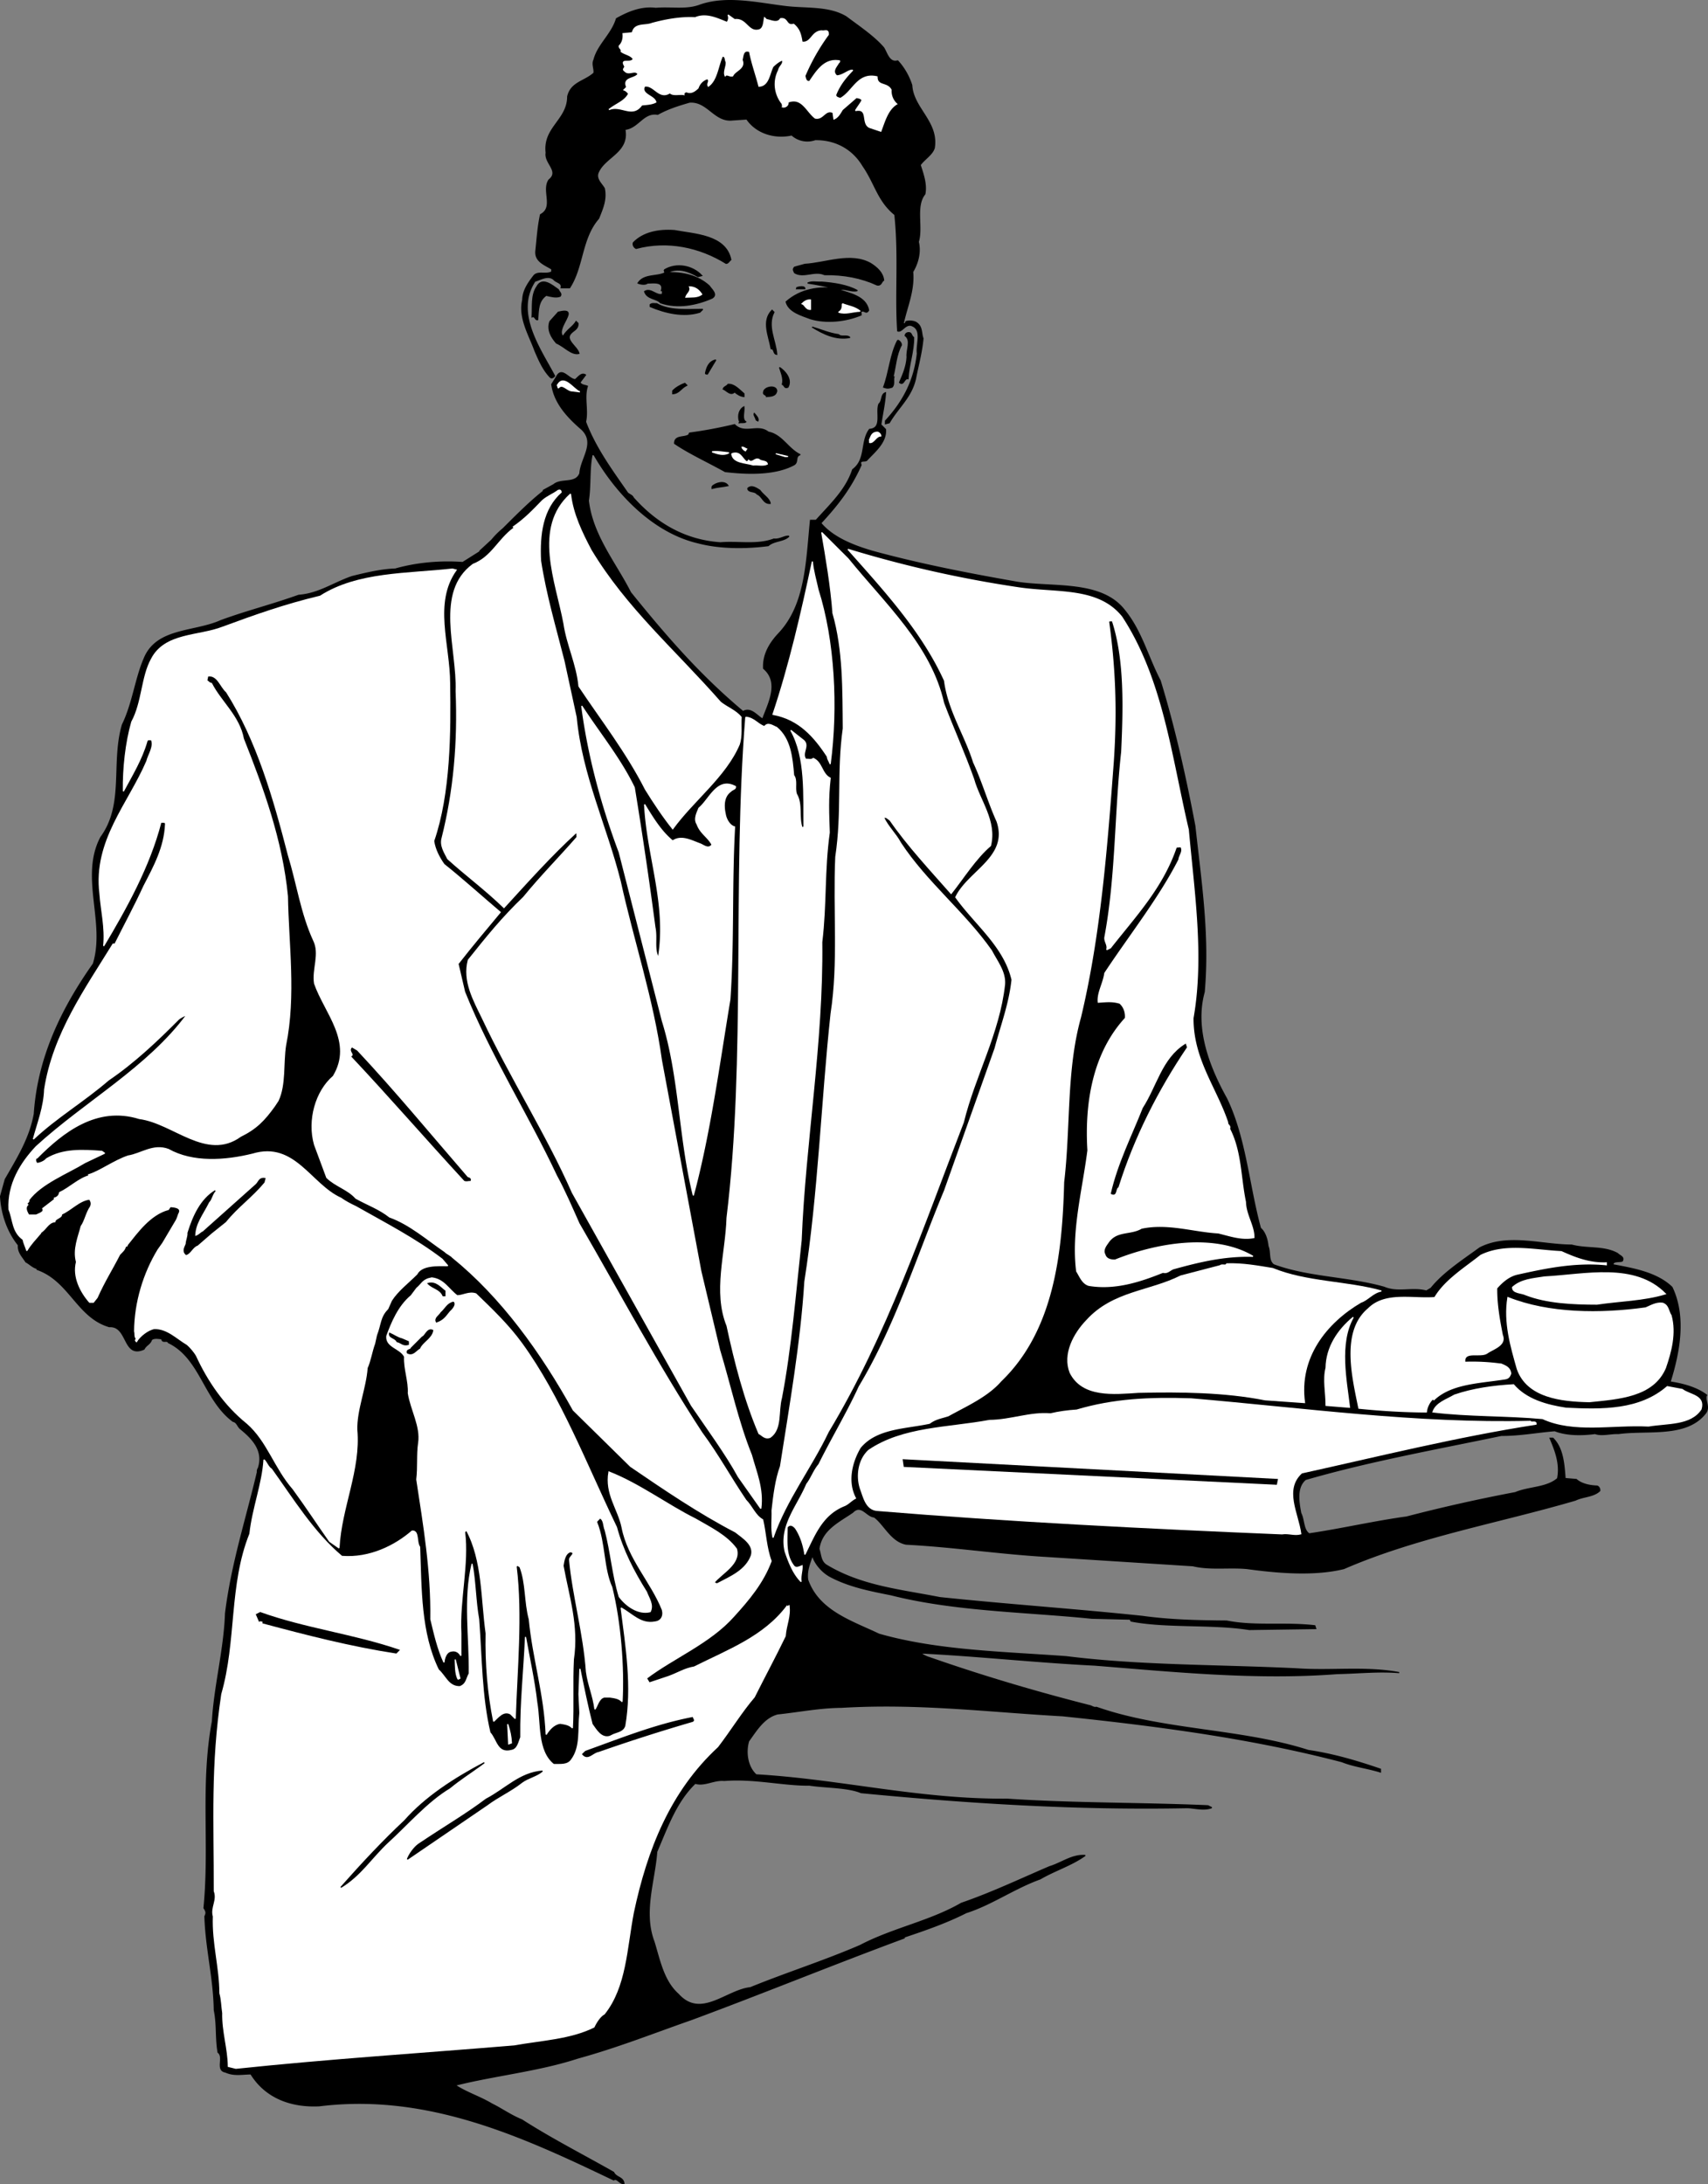 <svg xmlns="http://www.w3.org/2000/svg" width="182.206" height="232.953"><rect width="100%" height="100%" fill="#808080" stroke="none"/><path d="M69.963.892c-1.547-.195-2.957.402-4.2 1.102-.496 1.672-1.996 2.78-2.402 4.398-.226.453.074.965 0 1.402-1.004.91-2.445.973-2.8 2.5-.005 2.52-2.614 3.301-2.297 6-.2 1.114 1.484 1.954.296 2.899-.765 1.152.586 2.922-.898 3.7-.285 1.323-.348 2.495-.5 3.901-.086 1.082.902 1.415 1.7 1.899v.3c-.587.352-1.458-.097-1.9.4-.636.823-1.175 1.605-1.198 2.6-.457 1.883.71 3.774 1.296 5.4.438 1.015.856 2.003 1.602 2.8.184.223.395.043.5-.102-1.547-2.914-4.305-6.726-2.102-10.097.645-.196 1.395-.68 2-.2.297.364.926.332.801.899h.903c1.472-2.277 1.234-5.277 3.097-7.399.387-.996.864-1.988.602-3.203-.309-.527-.996-1.062-.602-1.797.774-1.609 3.235-2.09 2.801-4.5 1.426-.136 1.965-1.878 3.5-1.601 1.074-.606 2.246-.969 3.398-1.3 1.938-.145 2.657 2.132 4.602 1.901l1.5-.101c1.023 1.504 2.977 2.105 4.8 1.7a2.48 2.48 0 0 0 2.5.5c2.095-.036 3.985.921 5.098 2.8 1.286 1.844 1.586 3.734 3.403 5.2.465 4.323.043 8.495.3 12.401.434.172.762-.699 1.399-.601 1.313.383.563 1.973.7 3-.313 2.902-1.516 5.152-3.4 7.2v.3l.4-.102c.976-1.675 2.355-2.722 2.8-4.699.273-1.414.664-2.797.8-4.3-.195-.473-.073-1.196-.6-1.598-.223-.227-.766-.317-1.2-.2-.074.122-.074.332-.3.2.347-1.696 1.187-3.496 1-5.5.546-.907.874-2.078.6-3.2.485-1.578-.355-3.796.7-5.101.203-1.067-.187-2.117-.5-3.102.496-.664 1.273-1.086 1.5-1.797.465-2.796-2.266-4.238-2.398-6.703-.29-.925-.829-1.886-1.5-2.597-.918.261-1.157-.88-1.5-1.403-1.008-1.183-2.625-2.265-4-3.297-1.868-1.128-4.329-.828-6.5-1.101C80.807.337 77.447-.475 74.56.59c-1.433.496-2.964.164-4.597.301"/><path fill="none" stroke="#000" stroke-linecap="square" stroke-miterlimit="2" stroke-width=".12" d="M69.963.892c-1.547-.195-2.957.402-4.2 1.102-.496 1.672-1.996 2.78-2.402 4.398-.226.453.074.965 0 1.402-1.004.91-2.445.973-2.8 2.5-.004 2.52-2.614 3.301-2.297 6-.2 1.114 1.484 1.954.296 2.899-.765 1.152.586 2.922-.898 3.7-.285 1.323-.348 2.495-.5 3.901-.086 1.082.902 1.415 1.7 1.899v.3c-.587.352-1.458-.097-1.9.4-.636.823-1.175 1.605-1.198 2.6-.457 1.883.71 3.774 1.296 5.4.438 1.015.856 2.003 1.602 2.8.184.223.395.043.5-.102-1.547-2.914-4.305-6.726-2.102-10.097.645-.196 1.395-.68 2-.2.297.364.926.332.801.899h.903c1.472-2.277 1.234-5.277 3.097-7.399.387-.996.864-1.988.602-3.203-.309-.527-.996-1.062-.602-1.797.774-1.609 3.235-2.09 2.801-4.5 1.426-.136 1.965-1.878 3.5-1.601 1.074-.606 2.246-.969 3.398-1.3 1.938-.145 2.657 2.132 4.602 1.901l1.5-.101c1.023 1.504 2.977 2.105 4.8 1.7a2.48 2.48 0 0 0 2.5.5c2.095-.036 3.985.921 5.098 2.8 1.286 1.844 1.586 3.734 3.403 5.2.465 4.323.043 8.495.3 12.401.434.172.762-.699 1.399-.601 1.313.383.563 1.973.7 3-.313 2.902-1.516 5.152-3.4 7.2v.3l.4-.102c.976-1.675 2.355-2.722 2.8-4.699.273-1.414.664-2.797.8-4.3-.195-.473-.073-1.196-.6-1.598-.223-.227-.766-.317-1.2-.2-.074.122-.074.332-.3.2.347-1.696 1.187-3.496 1-5.5.546-.907.874-2.078.6-3.2.485-1.578-.355-3.796.7-5.101.203-1.067-.187-2.117-.5-3.102.496-.664 1.273-1.086 1.5-1.797.465-2.796-2.266-4.238-2.398-6.703-.29-.925-.829-1.886-1.5-2.597-.918.261-1.157-.88-1.5-1.403-1.008-1.183-2.625-2.265-4-3.297-1.868-1.128-4.329-.828-6.5-1.101C80.807.337 77.447-.475 74.56.59c-1.433.496-2.964.164-4.597.301zm0 0"/><path fill="#fff" d="M77.56 2.392c-1.043-.406-2.214-1.008-3.398-.5-1.547-.086-3.164.215-4.602.602-.722.3-1.894-.059-2.097 1l-1 .097c.062.524-.086 1.004-.403 1.301-.043.274.286.305.204.602.382.304 1.043.363 1.296.8-.285.551-1.484-.167-.898.797-.074.266-.285.293 0 .5.434.457 1.094-.207 1.398.301-.273.543-1.683.332-1.199 1.402l-.3.297c.234.075.386.254.5.403-.383.812-1.407 1.113-2.098 1.699 1.293-.559 2.492.941 3.5-.5.492-.059 1.035-.059 1.5-.3-.137-.688-1.637-.806-1.2-1.7 1.004-.188 1.544 1.465 2.7.7.344.343 1.004.105 1.5.198-.047-.183.133-.304.3-.297.462.204.852-.07 1.2-.402.164-.476.496-.836 1-1 .332.254-.086.492.097.8.926-.636 1.016-2.136 1.5-3.198.387-.02.266.402.403.597.074.465-.317 1.067-.102 1.5.176-.254.477.106.801 0 .246-.586 1.383-.765 1-1.699.113-.476.113-1.137.8-.898.247 1.293.696 2.492 1 3.699 1.044-.035 1.106-1.356 1.5-2.102.356-.336.626-.543 1-.699.165.453-.316.633-.402 1.102-.632 1.242-.394 2.62.403 3.597-.047.164.105.223 0 .301.222.106.676-.105.597-.5 1.485-.594 1.997 1.024 2.903 1.7.863.195 1.043-.977 1.898-.598l.102.699c.426-.176.633-.566.898-1l1.5-1.3c.188.054.485.054.602.3-.176.355-.477.715-.7 1.101 1.454-.296.583 1.383 1.5 1.797l1.2.403c.402-1.059.734-2.317 1.7-2.903a1.853 1.853 0 0 1-.603-1.5c-.421-.824-1.503-.343-1.5-1.398-2.074-.477-2.554 1.562-3.898 2.3-.246-.046-.547-.136-.5-.402.434-1.086 1.094-1.867 1.8-2.597-.405-.078-1.034.582-1.698.597-.567-.496-.028-.976.199-1.398.105-.059.105-.145.098-.2-1.614-.277-2.422 1.071-3.2 2.2-.363.043-.425-.258-.5-.602a22.03 22.03 0 0 1 2.5-4.398c.035-.629-.386-.328-.699-.399-1.094.043-1.094 1.333-2.101 1.2-.133-.797-.254-1.367-.899-1.903-.824.235-.586-.726-1.398-.597-.328.562-1.016.172-1.5.097l-.203-.199c-.094.363-.063 1.172-.598 1.301-1.176.293-1.324-1.266-2.602-1.102l-.699-.5a.778.778 0 0 1-.101.801"/><path fill="none" stroke="#fff" stroke-linecap="square" stroke-miterlimit="2" stroke-width=".12" d="M77.56 2.392c-1.043-.406-2.214-1.008-3.398-.5-1.547-.086-3.164.215-4.602.602-.722.3-1.894-.059-2.097 1l-1 .097c.062.524-.086 1.004-.403 1.301-.043.274.286.305.204.602.382.304 1.043.363 1.296.8-.285.551-1.484-.168-.898.797-.074.266-.285.293 0 .5.434.457 1.094-.207 1.398.301-.273.543-1.683.332-1.199 1.402l-.3.297c.234.075.386.254.5.403-.383.812-1.407 1.113-2.098 1.699 1.293-.559 2.492.941 3.5-.5.492-.059 1.035-.059 1.5-.3-.137-.688-1.637-.806-1.2-1.7 1.004-.188 1.544 1.465 2.7.7.344.343 1.004.105 1.5.198-.047-.183.133-.304.3-.297.462.204.852-.07 1.2-.402.164-.476.496-.836 1-1 .332.254-.086.492.097.8.926-.636 1.016-2.136 1.5-3.198.387-.02.266.402.403.597.074.465-.317 1.067-.102 1.5.176-.254.477.106.801 0 .246-.586 1.383-.765 1-1.699.113-.476.113-1.137.8-.898.247 1.293.696 2.492 1 3.699 1.044-.035 1.106-1.356 1.5-2.102.356-.336.626-.543 1-.699.165.453-.316.633-.402 1.102-.632 1.242-.394 2.62.403 3.597-.047.164.105.223 0 .301.222.106.676-.105.597-.5 1.485-.594 1.997 1.024 2.903 1.7.863.195 1.043-.977 1.898-.598l.102.699c.426-.176.633-.567.898-1l1.5-1.3c.188.054.485.054.602.3-.176.355-.477.715-.7 1.101 1.454-.296.583 1.383 1.5 1.797l1.2.403c.402-1.059.734-2.317 1.699-2.903a1.853 1.853 0 0 1-.602-1.5c-.421-.824-1.503-.343-1.5-1.398-2.074-.477-2.554 1.562-3.898 2.3-.246-.046-.547-.136-.5-.402.434-1.086 1.094-1.867 1.8-2.597-.405-.078-1.034.582-1.698.597-.567-.496-.028-.976.199-1.398.105-.059.105-.145.097-.2-1.613-.277-2.421 1.071-3.199 2.2-.363.043-.426-.258-.5-.602a22.03 22.03 0 0 1 2.5-4.398c.035-.629-.386-.328-.699-.399-1.094.043-1.094 1.332-2.102 1.2-.132-.797-.253-1.368-.898-1.903-.824.235-.586-.726-1.398-.597-.329.562-1.016.172-1.5.097l-.204-.199c-.093.363-.062 1.172-.597 1.3-1.176.294-1.324-1.265-2.602-1.1l-.699-.5a.778.778 0 0 1-.102.8zm0 0"/><path d="M67.56 25.892c-.074.274.106.516.301.602 3.348-.899 6.797-.149 9.602 1.597.222-.004.344-.277.5-.398-.547-2.637-3.875-2.695-6-3.102-1.746-.132-3.367.223-4.403 1.301"/><path fill="none" stroke="#000" stroke-linecap="square" stroke-miterlimit="2" stroke-width=".12" d="M67.56 25.892c-.074.274.106.516.301.602 3.348-.899 6.797-.149 9.602 1.597.222-.004.344-.277.5-.398-.547-2.637-3.875-2.695-6-3.102-1.746-.132-3.367.223-4.403 1.301zm0 0"/><path d="M84.764 28.494c-.239.254-.086.37 0 .597.96.586 2.132-.285 3.199.203 2.023-.039 3.914.32 5.597 1.098.477.094.446-.355.704-.5-.079-.816-.739-1.387-1.403-1.8-2.125-1.176-4.734-.036-7 .1l-1.097.302"/><path fill="none" stroke="#000" stroke-linecap="square" stroke-miterlimit="2" stroke-width=".12" d="M84.764 28.494c-.239.254-.086.37 0 .597.96.586 2.132-.285 3.199.203 2.023-.039 3.914.32 5.597 1.098.477.094.446-.355.704-.5-.079-.816-.739-1.387-1.403-1.8-2.125-1.176-4.734-.036-7 .1zm0 0"/><path d="M70.861 28.794c.016.102.016.192.102.297-.899.465-2.246.106-2.903 1.102.235.113.805.203 1 0 .649-.008 1.786-.215 1.5.8.075.005.165.094.102.2v.2c-.656.202-1.227-.727-1.898-.302.253.836 1.3.715 1.699 1.203 1.824.622 3.832.235 5.5-.5.644-.378-.078-.949-.301-1.3-1.187-1.086-2.805-1.477-4.5-1.403 1.125-.613 2.297-.164 3.3.403l.4-.102c-.985-1.066-2.727-1.394-4-.598"/><path fill="none" stroke="#000" stroke-linecap="square" stroke-miterlimit="2" stroke-width=".12" d="M70.861 28.794c.016.102.016.192.102.297-.899.465-2.246.106-2.903 1.102.235.113.805.203 1 0 .649-.008 1.786-.215 1.5.8.075.005.165.094.102.2v.2c-.656.202-1.227-.727-1.898-.302.253.836 1.3.715 1.699 1.203 1.824.622 3.832.235 5.5-.5.644-.378-.078-.949-.301-1.3-1.187-1.086-2.805-1.477-4.5-1.403 1.125-.613 2.297-.164 3.3.403l.4-.102c-.985-1.066-2.727-1.394-4-.598zm0 0"/><path d="M86.162 30.193c.914.113 2.176.414 3.3.601-2.116-.277-4.066.051-5.6 1.399.277 1.086 1.683 1.445 2.6 1.8 1.696.512 3.825.274 5.4-.402-.016-.105.046-.254-.098-.297.445-.378.593.313.898-.203-.273-1.496-2.047-1.793-3.2-2.199.645-.195 1.337.285 2 .102-1.054-.598-2.554-.809-3.8-.903-.523.035-1.094-.113-1.5.102"/><path fill="none" stroke="#000" stroke-linecap="square" stroke-miterlimit="2" stroke-width=".12" d="M86.162 30.193c.914.113 2.176.414 3.3.601-2.116-.277-4.066.051-5.6 1.399.277 1.086 1.683 1.445 2.6 1.8 1.696.512 3.825.274 5.4-.402-.016-.105.046-.254-.098-.297.445-.378.593.313.898-.203-.273-1.496-2.047-1.793-3.2-2.199.645-.195 1.337.285 2 .102-1.054-.598-2.554-.809-3.8-.903-.523.035-1.094-.113-1.5.102zm0 0"/><path d="M57.264 30.591c-.61.887-.426 2.145-.5 3.203.343-.128.312.383.597.297.074-1.054.043-1.984.903-2.597.433.101 1.062.285 1.5.097.191-.265-.079-.414-.204-.699-.656-.465-1.734-1.394-2.296-.3"/><path fill="none" stroke="#000" stroke-linecap="square" stroke-miterlimit="2" stroke-width=".12" d="M57.264 30.591c-.61.887-.426 2.145-.5 3.203.343-.128.312.383.597.297.074-1.054.043-1.984.903-2.597.433.101 1.062.285 1.5.097.191-.265-.079-.414-.204-.699-.656-.465-1.734-1.394-2.296-.3zm0 0"/><path d="M84.963 30.693c.074.035.011.062 0 .101h.898c.016-.308-.613-.218-.898-.101"/><path fill="none" stroke="#000" stroke-linecap="square" stroke-miterlimit="2" stroke-width=".12" d="M84.963 30.693c.074.035.012.062 0 .101h.898c.016-.308-.613-.218-.898-.101zm0 0"/><path fill="#fff" d="M73.56 30.591c.196.496-.285.707-.398 1.102.594-.035 1.223.055 1.7-.3-.298-.458-.684-.786-1.302-.802"/><path fill="none" stroke="#fff" stroke-linecap="square" stroke-miterlimit="2" stroke-width=".12" d="M73.56 30.591c.196.496-.285.707-.398 1.102.594-.035 1.223.055 1.7-.3-.298-.458-.684-.786-1.302-.802zm0 0"/><path fill="#fff" d="M85.56 32.392c.317.106.407.645.903.602v-1c-.375-.036-.676.172-.903.398"/><path fill="none" stroke="#fff" stroke-linecap="square" stroke-miterlimit="2" stroke-width=".12" d="M85.56 32.392c.317.106.407.645.903.602v-1c-.375-.035-.676.172-.903.398zm0 0"/><path fill="#fff" d="M89.861 32.392c.004.375-.023.703-.398.902.734.254 1.512-.078 2.3-.101-.578-.484-1.296-.547-1.902-.8"/><path fill="none" stroke="#fff" stroke-linecap="square" stroke-miterlimit="2" stroke-width=".12" d="M89.861 32.392c.004.375-.023.703-.398.902.734.254 1.512-.078 2.3-.101-.578-.484-1.296-.547-1.902-.8zm0 0"/><path d="M69.361 32.494v.199c1.574.672 3.555 1.152 5.301.601l.3-.3c-1.655.011-3.515.191-4.902-.602-.234.016-.503-.078-.699.102"/><path fill="none" stroke="#000" stroke-linecap="square" stroke-miterlimit="2" stroke-width=".12" d="M69.361 32.494v.199c1.574.672 3.555 1.152 5.301.601l.3-.3c-1.655.011-3.515.191-4.902-.602-.234.016-.503-.078-.699.102zm0 0"/><path d="M82.264 37.193c.375-.016.195.555.597.601-.105-1.488-1.066-2.988-.3-4.5l-.2-.203c-1.136 1.145-.324 2.766-.097 4.102"/><path fill="none" stroke="#000" stroke-linecap="square" stroke-miterlimit="2" stroke-width=".12" d="M82.264 37.193c.375-.016.195.555.597.601-.105-1.488-1.066-2.988-.3-4.5l-.2-.203c-1.136 1.145-.324 2.766-.097 4.102zm0 0"/><path d="M58.662 34.294c-.324.903.184 1.711.7 2.297.835.344 1.613 1.305 2.402 1.102-.188-.758-1.598-1.445-.801-2.2.312-.296.734-.445.699-1l-.2-.199c-.398.633-.964.844-1.402 1.598-.914-.875 2.028-3.215-.5-2.598l-.898 1"/><path fill="none" stroke="#000" stroke-linecap="square" stroke-miterlimit="2" stroke-width=".12" d="M58.662 34.294c-.324.903.184 1.711.7 2.297.835.344 1.613 1.305 2.402 1.102-.188-.758-1.598-1.445-.801-2.2.312-.296.734-.445.699-1l-.2-.199c-.398.633-.964.844-1.402 1.598-.914-.875 2.028-3.215-.5-2.598zm0 0"/><path d="M86.662 34.892c1.133.695 2.484 1.387 4 1.102-.285-.317-.945.011-1.2-.301-1.003-.137-1.874-.527-2.8-.8"/><path fill="none" stroke="#000" stroke-linecap="square" stroke-miterlimit="2" stroke-width=".12" d="M86.662 34.892c1.133.695 2.484 1.387 4 1.102-.285-.317-.945.011-1.2-.301-1.003-.137-1.874-.527-2.8-.8zm0 0"/><path d="M96.56 35.794c.688.512.118 1.504.204 2.297-.055.977-.418 1.817-.801 2.703.472.372.472-.496.898-.402.086-1.504.625-2.945.602-4.398-.246-.168-.188-.407-.403-.5-.261-.059-.472.062-.5.3"/><path fill="none" stroke="#000" stroke-linecap="square" stroke-miterlimit="2" stroke-width=".12" d="M96.56 35.794c.688.512.118 1.504.204 2.297-.055.977-.418 1.817-.801 2.703.472.372.472-.496.898-.402.086-1.504.625-2.945.602-4.398-.246-.168-.188-.407-.403-.5-.261-.059-.472.062-.5.3zm0 0"/><path d="M95.764 36.294c-.797 1.512-.887 3.344-1.5 5 .343.114.46.141.898 0 .285-.277.105-.757.2-1.101h-.098c.273-1.067.332-2.387.898-3.399.004-.218-.234-.488-.398-.5"/><path fill="none" stroke="#000" stroke-linecap="square" stroke-miterlimit="2" stroke-width=".12" d="M95.764 36.294c-.797 1.512-.887 3.344-1.5 5 .343.114.46.141.898 0 .285-.277.105-.757.2-1.101h-.098c.273-1.067.332-2.387.898-3.399.004-.218-.234-.488-.398-.5zm0 0"/><path d="M75.264 39.794c-.008.114.113.082.199.098l.898-1.5c-.683.137-.953.703-1.097 1.402"/><path fill="none" stroke="#000" stroke-linecap="square" stroke-miterlimit="2" stroke-width=".12" d="M75.264 39.794c-.008.114.113.082.199.098l.898-1.5c-.683.137-.953.703-1.097 1.402zm0 0"/><path d="M83.162 39.193c.164.562.465 1.164.3 1.8.255.114.196.473.598.301.465-.847-.312-1.718-.898-2.101"/><path fill="none" stroke="#000" stroke-linecap="square" stroke-miterlimit="2" stroke-width=".12" d="M83.162 39.193c.164.562.465 1.164.3 1.8.255.114.196.473.598.301.465-.847-.312-1.718-.898-2.101zm0 0"/><path d="M58.861 40.994c.285 2.004 1.696 3.504 3.2 4.8 1.527 1.461-.094 3.082-.2 4.7-.465 1.172-1.996.511-2.8 1.199l-1.098.601v.098c-1.457 1.137-2.957 2.664-4.301 4a8.487 8.487 0 0 0-1.2 1.2l-1.3 1.202h.102l-1.903 1.2c-2.394-.168-4.886.043-7.199.699-1.437.035-3.086.426-4.602.8-1.964.673-3.554 1.844-5.699 2-3.015 1.075-5.414 1.645-8.3 2.7-2.844 1.285-6.895.773-8.2 4.101-.886 2.043-1.215 4.801-2.3 7-1.196 4.102.277 8.485-2.297 12-2.227 4.223.562 9.083-.801 13.5-3.375 4.793-5.899 9.985-6.301 16-.465 2.625-1.816 4.754-3.102 7l-.5 1.797c.106 1.926.766 3.786 1.903 5.203-.059.774.422 1.196.8 1.797.403.207.704.567 1.2.703v.098c3.465 1.207 4.273 5.106 7.699 6.102 2.035-.125 1.434 3.414 3.7 2.398.226-.453.644-.515.8-1 .234-.234.773-.144 1.102-.098.03.493.574.075.699.399 3.441 1.656 3.804 6.094 6.898 8.398.446.098.477.547.801.801 1.266 1.035 2.523 2.324 1.898 4.2-.093.105-.125.347-.097.402-1.196 5.074-2.758 9.843-3.403 15.097-.132 3.836-1.183 7.739-1.398 11.5-1.258 6.766-.234 13.157-.898 19.903.242.394.273.515.097.898.114 3.516.953 6.547 1 10 .317 1.496.137 2.938.403 4.5.691.504-.297 1.918.796 2.102.915.414 1.754.203 2.704.199 1.543 2.496 4.21 3.547 7.296 3.398 11.618-1.445 21.844 3.328 31.403 7.903.402-.227.613.433 1.097.398-.062-.715-.843-.625-1.097-1.2-3.317-1.882-6.676-3.593-9.801-5.6-1.195-.485-2.125-1.173-3.2-1.7-1.265-.762-2.737-1.215-3.902-2 4.286-1.074 8.907-1.523 13.102-2.898 4.176-1.145 8.105-2.707 12.102-4.102 7.492-2.773 15.113-5.894 22.699-8.7v-.1c2.254-.755 4.504-1.536 6.597-2.598 2.766-.887 5.106-2.598 7.903-3.602 1.554-.914 3.355-1.453 4.8-2.5-1.417-.094-2.496.805-3.8 1.2-3.074 1.316-6.164 2.788-9.403 3.902-3.363 1.945-7.293 2.664-10.796 4.5-3.875 1.675-7.868 2.933-11.704 4.5-2.554.265-5.285 3.386-7.699.699-1.605-1.426-1.996-3.676-2.597-5.602-1.2-3.172.062-6.445.296-9.597 1.149-2.664 2.047-5.305 4.102-7.301 1.004.316 1.965-.406 3.102-.3 3.21-.255 6.242.526 9.097.5 1.766.265 4.074.206 5.5.8 11.266 1.086 22.848 1.836 34.801 1.601.797.024 1.754.325 2.602 0l-.403-.203c-7.285-.312-14.336-.222-21.398-.699-9.375.086-17.778-2.074-26.801-2.598-.965-.886-1.145-2.445-.8-3.601.796-1.094 1.636-2.535 3.1-2.899 2.286-.238 4.473-.687 6.802-.703 8.261-.492 15.671.465 23.597.903 10.196 1.062 20.188 2.383 29.801 4.898 1.273.516 2.715.664 4.102 1.102v-.301c-2.497-.856-5.016-1.606-7.704-2-7.183-2.305-15.492-2.094-22.597-4.602-.305.078-.516-.164-.801-.199-5.746-1.465-11.414-3.144-17-5.098-.324-.085-.656-.265-1-.5 6.016.293 12.375.985 18.602 1.297 8.234.649 17.144 1.578 25.898.903 2.316-.047 4.387-.285 6.602-.102-3.567-.664-7.258-.152-10.801-.398-8.278-.414-16.735-.297-24.7-1.301-6.738-.496-13.757-.613-20-2.399-2.847-1.367-6.417-2.445-7.601-5.8-.137-.996.227-1.746.5-2.602.297.945 1.105 1.848 2 2.3 2.016 1.048 4.234 1.466 6.398 1.9 6.805 1.726 14.426 1.784 21.403 2.5l4.097.1.102.2c3.734.727 8.715.277 12.602.902l7.097-.101-.097-.3c-3.266-.376-6.387.105-9.403-.5-3.074-.024-6.015-.087-9-.5-7.152-.755-14.324-1.235-21.597-2-4.215-.825-8.329-1.216-12-3.4-.739-.394-.676-1.117-.903-1.8.285-2.047 2.086-2.856 3.602-3.899.914-.937 1.484.446 2.3.5 1.075.786 1.794 2.582 3.399 2.899 4.996.254 9.855 1.004 14.898 1.3l15.704 1c1.812.446 3.914.114 5.796.301 3.246.446 7.149.774 10.301 0 7.824-3.398 16.496-4.898 24.7-7.3.855-.414 1.937-.356 2.601-1 .023-.254-.125-.465-.3-.5-.845-.028-1.684-.235-2.2-.7l-1.2-.101c-.116-1.567-.234-3.246-1.3-4.3h-.3c.527 1.265 1.124 2.706.8 4.3-1.176 1.016-3.066.894-4.5 1.5a177.036 177.036 0 0 0-11.602 2.601c-3.523.485-6.972 1.293-10.398 1.797-.656-.414-.535-1.523-.898-2.199-.239-1.246-.477-2.773.5-3.598 6.761-1.964 13.964-3.257 20.898-4.703 1.977.008 3.805-.351 5.7-.5 1.284.508 2.937.477 4.3.301.703.266 1.664-.035 2.5 0 3.156-.426 7.266.445 9.3-2.2.485-.655-.175-1.433.098-1.898-1.113-.828-2.523-1.187-3.898-1.402.984-3.144 1.703-6.953.2-10.098-1.614-1.566-4.134-1.988-6.302-2.402.008-.453.668-.273 1-.398.266-.446-.304-.567-.5-.801-1.484-.817-3.222-.453-4.898-.899-3.215-.008-6.816-1.238-9.8.297-1.845 1.348-3.856 2.637-5.2 4.301l-.5.3c-1.574-.405-3.016.227-4.5-.398-3.824-1.085-8.113-1.027-11.8-2.402-.606-.484-.305-1.293-.598-2-.067-.734-.336-1.516-.801-1.898-1.246-4.535-1.574-9.575-3.602-13.801-1.844-3.305-3.496-7.477-2.398-11.399.523-6.097-.317-11.496-1-17.703-.996-5.254-2.164-10.472-3.7-15.5-1.316-2.504-1.976-5.265-3.8-7.5-2.496-3.222-7.688-2.382-11.5-3-5.215-.914-10.438-1.933-15.403-3.297-2.113-.617-4.242-1.488-5.5-3 1.735-1.878 3.176-3.675 4.301-6.203-.254-.593.438-.324.602-.5.793-.875 2.113-1.894 2-3.297l-.5-.5c.164-1.128.433-2.296.5-3.402-.516.176-.305.863-.7 1.2-.355.894.422 2.605-1 2.702-.976 1.282-.316 3.204-1.8 4.297-.707 2.145-2.297 3.618-3.903 5.403h-.597c-.438 4.332-.465 9.011-3.403 12.097-.933.996-1.683 2.227-1.597 3.703 1.746 1.493.512 3.711-.102 5.399-.586-.305-1.246-1.297-2.097-.8-4.606-3.856-8.176-7.966-12-12.7-1.579-3.125-4.067-6.067-4.5-9.8.253-1.606.074-3.345.398-4.9h.2c2.355 4.102 6.284 8.274 11.1 9.4 2.294.612 5.083.612 7.5.3.614-.555 1.665-.438 2.2-1-.445-.067-.984.383-1.602.3-1.785.684-3.851.235-5.699.4-3.824-.255-6.886-2.087-9.3-4.802-.106-.254-.313-.285-.598-.5-1.637-2.363-3.406-4.734-4.5-7.597.285-1.278-.196-2.598.199-3.801-.277-.117-.605-.086-.8-.399l.6-.8c-.437-.297-.796.273-1.1.5-.716-.047-1.434-1.426-2-.301l-.5.8"/><path fill="none" stroke="#000" stroke-linecap="square" stroke-miterlimit="2" stroke-width=".12" d="M58.861 40.994c.285 2.004 1.696 3.504 3.2 4.8 1.527 1.461-.094 3.082-.2 4.7-.465 1.172-1.996.511-2.8 1.199l-1.098.601v.098c-1.457 1.137-2.957 2.664-4.301 4a8.487 8.487 0 0 0-1.2 1.2l-1.3 1.202h.102l-1.903 1.2c-2.394-.168-4.886.043-7.199.699-1.437.035-3.086.426-4.602.8-1.964.673-3.554 1.844-5.699 2-3.015 1.075-5.414 1.645-8.3 2.7-2.844 1.285-6.895.773-8.2 4.101-.886 2.043-1.215 4.801-2.3 7-1.196 4.102.277 8.485-2.297 12-2.227 4.223.562 9.082-.801 13.5-3.375 4.793-5.899 9.985-6.301 16-.465 2.625-1.816 4.754-3.102 7l-.5 1.797c.106 1.926.766 3.785 1.903 5.203-.059.774.422 1.196.8 1.797.403.207.704.567 1.2.703v.098c3.465 1.207 4.273 5.106 7.699 6.102 2.035-.125 1.434 3.414 3.7 2.398.226-.453.644-.515.8-1 .234-.234.773-.144 1.102-.098.03.493.574.075.699.399 3.441 1.656 3.804 6.094 6.898 8.398.446.098.477.547.801.801 1.266 1.035 2.523 2.324 1.898 4.2-.093.105-.125.347-.097.402-1.196 5.074-2.758 9.843-3.403 15.097-.132 3.836-1.183 7.739-1.398 11.5-1.258 6.766-.234 13.157-.898 19.903.242.394.273.515.097.898.114 3.516.953 6.547 1 10 .317 1.496.137 2.938.403 4.5.691.504-.297 1.918.796 2.102.915.414 1.754.203 2.704.199 1.543 2.496 4.21 3.547 7.296 3.398 11.618-1.445 21.844 3.328 31.403 7.903.402-.227.613.433 1.097.398-.062-.715-.843-.625-1.097-1.2-3.317-1.882-6.676-3.593-9.801-5.6-1.195-.485-2.125-1.173-3.2-1.7-1.265-.762-2.737-1.215-3.902-2 4.286-1.074 8.907-1.523 13.102-2.898 4.176-1.145 8.105-2.707 12.102-4.102 7.492-2.773 15.113-5.894 22.699-8.7v-.1c2.254-.755 4.504-1.536 6.597-2.598 2.766-.887 5.106-2.598 7.903-3.602 1.554-.914 3.355-1.453 4.8-2.5-1.417-.094-2.496.805-3.8 1.2-3.074 1.316-6.164 2.788-9.403 3.902-3.363 1.945-7.293 2.664-10.796 4.5-3.875 1.675-7.868 2.933-11.704 4.5-2.554.265-5.285 3.386-7.699.699-1.605-1.426-1.996-3.676-2.597-5.602-1.2-3.172.062-6.445.296-9.597 1.149-2.664 2.047-5.305 4.102-7.301 1.004.316 1.965-.406 3.102-.3 3.21-.255 6.242.526 9.097.5 1.766.265 4.074.206 5.5.8 11.266 1.086 22.848 1.836 34.801 1.601.797.024 1.754.325 2.602 0l-.403-.203c-7.285-.312-14.336-.222-21.398-.699-9.375.086-17.778-2.074-26.801-2.598-.965-.886-1.145-2.445-.8-3.601.796-1.094 1.636-2.535 3.1-2.899 2.286-.238 4.473-.687 6.802-.703 8.261-.492 15.671.465 23.597.903 10.196 1.062 20.188 2.382 29.801 4.898 1.273.516 2.715.664 4.102 1.102v-.301c-2.497-.856-5.016-1.606-7.704-2-7.183-2.305-15.492-2.094-22.597-4.602-.305.078-.516-.164-.801-.199-5.746-1.465-11.414-3.144-17-5.098-.324-.085-.656-.265-1-.5 6.016.293 12.375.985 18.602 1.297 8.234.649 17.144 1.578 25.898.903 2.316-.047 4.387-.285 6.602-.102-3.567-.664-7.258-.152-10.801-.398-8.278-.414-16.735-.297-24.7-1.301-6.738-.496-13.757-.613-20-2.399-2.847-1.367-6.417-2.445-7.601-5.8-.137-.996.227-1.746.5-2.602.297.945 1.105 1.848 2 2.3 2.016 1.048 4.234 1.466 6.398 1.9 6.805 1.726 14.426 1.784 21.403 2.5l4.097.1.102.2c3.734.727 8.715.277 12.602.902l7.097-.101-.097-.3c-3.266-.376-6.387.105-9.403-.5-3.074-.024-6.015-.087-9-.5-7.152-.755-14.324-1.235-21.597-2-4.215-.825-8.329-1.216-12-3.4-.739-.394-.676-1.117-.903-1.8.285-2.047 2.086-2.856 3.602-3.899.914-.937 1.484.446 2.3.5 1.075.786 1.794 2.582 3.399 2.899 4.996.254 9.855 1.004 14.898 1.3l15.704 1c1.812.446 3.914.114 5.796.301 3.246.446 7.149.774 10.301 0 7.824-3.398 16.496-4.898 24.7-7.3.855-.414 1.937-.356 2.601-1 .023-.254-.125-.465-.3-.5-.845-.028-1.684-.235-2.2-.7l-1.2-.101c-.116-1.567-.234-3.246-1.3-4.3h-.3c.527 1.265 1.124 2.706.8 4.3-1.176 1.016-3.066.894-4.5 1.5a177.036 177.036 0 0 0-11.602 2.601c-3.523.485-6.972 1.293-10.398 1.797-.656-.414-.535-1.523-.898-2.199-.239-1.246-.477-2.773.5-3.598 6.761-1.964 13.964-3.257 20.898-4.703 1.977.008 3.805-.351 5.7-.5 1.284.508 2.937.477 4.3.301.703.266 1.664-.035 2.5 0 3.156-.426 7.266.445 9.3-2.2.485-.655-.175-1.433.098-1.898-1.113-.828-2.523-1.187-3.898-1.402.984-3.144 1.703-6.953.2-10.098-1.614-1.566-4.134-1.988-6.302-2.402.008-.453.668-.273 1-.398.266-.446-.304-.567-.5-.801-1.484-.817-3.222-.453-4.898-.899-3.215-.008-6.816-1.238-9.8.297-1.845 1.348-3.856 2.637-5.2 4.301l-.5.3c-1.574-.405-3.016.227-4.5-.398-3.824-1.085-8.113-1.027-11.8-2.402-.606-.484-.305-1.293-.598-2-.067-.734-.336-1.516-.801-1.898-1.246-4.535-1.574-9.575-3.602-13.801-1.844-3.305-3.496-7.477-2.398-11.399.523-6.097-.317-11.496-1-17.703-.996-5.254-2.164-10.472-3.7-15.5-1.316-2.504-1.976-5.265-3.8-7.5-2.496-3.222-7.688-2.382-11.5-3-5.215-.914-10.438-1.933-15.403-3.297-2.113-.617-4.242-1.488-5.5-3 1.735-1.878 3.176-3.675 4.301-6.203-.254-.593.438-.324.602-.5.793-.875 2.113-1.894 2-3.297l-.5-.5c.164-1.128.433-2.296.5-3.402-.516.176-.305.863-.7 1.2-.355.894.422 2.605-1 2.702-.976 1.282-.316 3.204-1.8 4.297-.707 2.145-2.297 3.618-3.903 5.403h-.597c-.438 4.332-.465 9.011-3.403 12.097-.933.996-1.683 2.227-1.597 3.703 1.746 1.493.512 3.711-.102 5.399-.586-.305-1.246-1.297-2.097-.8-4.606-3.856-8.176-7.966-12-12.7-1.579-3.125-4.067-6.067-4.5-9.8.253-1.606.074-3.345.398-4.9h.2c2.355 4.102 6.284 8.274 11.1 9.4 2.294.612 5.083.612 7.5.3.614-.555 1.665-.438 2.2-1-.445-.067-.984.383-1.602.3-1.785.684-3.851.235-5.699.4-3.824-.255-6.886-2.087-9.3-4.802-.106-.254-.313-.285-.598-.5-1.637-2.363-3.406-4.734-4.5-7.597.285-1.278-.196-2.598.199-3.801-.277-.117-.605-.086-.8-.399l.6-.8c-.437-.297-.796.273-1.1.5-.716-.047-1.434-1.426-2-.301zm0 0"/><path fill="#fff" d="m59.463 41.091.097.301c.426-.586.938.317 1.5.3l.801.102c-.644-.207-1.726-1.976-2.398-.703"/><path fill="none" stroke="#fff" stroke-linecap="square" stroke-miterlimit="2" stroke-width=".12" d="m59.463 41.091.097.301c.426-.586.938.317 1.5.3l.801.102c-.644-.207-1.726-1.976-2.398-.703zm0 0"/><path d="M71.764 41.693v.3c.703-.046.851-.585 1.5-.902l-.204-.199c-.472.156-1.015.484-1.296.8"/><path fill="none" stroke="#000" stroke-linecap="square" stroke-miterlimit="2" stroke-width=".12" d="M71.764 41.693v.3c.703-.046.851-.585 1.5-.902l-.204-.199c-.472.156-1.015.484-1.296.8zm0 0"/><path d="M77.162 41.494c.344.152.797.754 1.2.3.316.274.613.454 1 .5v-.3c-.477-.407-1.048-1.067-1.7-1-.098.203-.484.261-.5.5"/><path fill="none" stroke="#000" stroke-linecap="square" stroke-miterlimit="2" stroke-width=".12" d="M77.162 41.494c.344.152.797.754 1.2.3.316.274.613.454 1 .5v-.3c-.477-.407-1.048-1.067-1.7-1-.098.203-.484.261-.5.5zm0 0"/><path d="M81.463 41.794c-.117.332.304.274.3.5.454-.046.993-.015 1.098-.601-.043-.676-1.336-.438-1.398.101"/><path fill="none" stroke="#000" stroke-linecap="square" stroke-miterlimit="2" stroke-width=".12" d="M81.463 41.794c-.117.332.304.274.3.5.454-.046.993-.015 1.098-.601-.043-.676-1.336-.438-1.398.101zm0 0"/><path d="M78.861 44.892c.055-.004.024.086 0 .2.266-.055.567.034.7-.098-.465-.286-.133-1.157-.2-1.602-.535.293-.652.953-.5 1.5"/><path fill="none" stroke="#000" stroke-linecap="square" stroke-miterlimit="2" stroke-width=".12" d="M78.861 44.892c.055-.004.024.086 0 .2.266-.055.567.034.7-.098-.465-.285-.133-1.157-.2-1.602-.535.293-.652.953-.5 1.5zm0 0"/><path d="m80.662 44.794.2.098c.097-.273-.204-.574-.4-.8-.105.136.165.437.2.702"/><path fill="none" stroke="#000" stroke-linecap="square" stroke-miterlimit="2" stroke-width=".12" d="m80.662 44.794.2.098c.097-.273-.204-.574-.4-.8-.105.136.165.437.2.702zm0 0"/><path d="m73.56 46.193-.097.2c-.516.323-1.504.023-1.5.901 1.523 1.043 3.562 1.973 5.398 3 2.278.262 5.246.383 7.301-.703.555-.265.105-.925.7-1.097-1.286-.606-1.946-2.137-3.4-2.403-1.124-.906-2.476.297-3.6-.797a48.617 48.617 0 0 1-4.802.899"/><path fill="none" stroke="#000" stroke-linecap="square" stroke-miterlimit="2" stroke-width=".12" d="m73.56 46.193-.097.2c-.516.323-1.504.023-1.5.901 1.523 1.043 3.562 1.973 5.398 3 2.278.262 5.246.383 7.301-.703.555-.265.105-.925.7-1.097-1.286-.606-1.946-2.137-3.4-2.403-1.124-.906-2.476.297-3.6-.797a48.617 48.617 0 0 1-4.802.899zm0 0"/><path fill="#fff" d="M92.764 46.892v.3c.46.095.671-.687 1.199-.698-.016-.227-.254-.407-.403-.403-.543.055-.601.356-.796.801"/><path fill="none" stroke="#fff" stroke-linecap="square" stroke-miterlimit="2" stroke-width=".12" d="M92.764 46.892v.3c.46.095.671-.687 1.199-.698-.016-.227-.254-.407-.403-.403-.543.055-.601.356-.796.801zm0 0"/><path fill="#fff" d="M79.162 47.693c.023.164.266.375.398.398-.043-.113.079-.144.102-.199-.176-.066-.324-.215-.5-.2"/><path fill="none" stroke="#fff" stroke-linecap="square" stroke-miterlimit="2" stroke-width=".12" d="M79.162 47.693c.023.164.266.375.398.398-.043-.113.079-.144.102-.199-.176-.066-.324-.215-.5-.2zm0 0"/><path fill="#fff" d="M75.963 48.193c.644.234 1.246.414 1.8.101-.437-.046-1.367-.199-1.8-.101"/><path fill="none" stroke="#fff" stroke-linecap="square" stroke-miterlimit="2" stroke-width=".12" d="M75.963 48.193c.644.234 1.246.414 1.8.101-.437-.046-1.367-.199-1.8-.101zm0 0"/><path fill="#fff" stroke="#fff" stroke-linecap="square" stroke-miterlimit="2" stroke-width=".12" d="m84.06 48.693-1.296-.3 1 .3zm0 0"/><path fill="#fff" d="M78.06 48.392c.106.996 1.457.934 2.301 1.2.477-.055 1.074.124 1.5-.098-.093-.407-.636-.227-.898-.5-.457-.207-.696.484-1.102.097-.043.118-.222.207-.3.102-.465-.406-.614-1.098-1.5-.8"/><path fill="none" stroke="#fff" stroke-linecap="square" stroke-miterlimit="2" stroke-width=".12" d="M78.06 48.392c.106.996 1.457.934 2.301 1.2.477-.055 1.074.124 1.5-.098-.094-.407-.636-.227-.898-.5-.457-.207-.696.484-1.102.097-.043.118-.222.207-.3.102-.465-.406-.614-1.098-1.5-.8zm0 0"/><path d="M75.963 51.892v.2c.582-.157 1.183-.184 1.699-.298-.367-.578-1.355-.277-1.7.098"/><path fill="none" stroke="#000" stroke-linecap="square" stroke-miterlimit="2" stroke-width=".12" d="M75.963 51.892v.2c.582-.157 1.183-.184 1.699-.298-.367-.578-1.355-.277-1.7.098zm0 0"/><path d="M79.764 52.091c.082.477.742.235 1 .602.582.234.644 1.043 1.398 1-.066-.527-.754-.887-1.102-1.399-.375-.238-.882-.597-1.296-.203"/><path fill="none" stroke="#000" stroke-linecap="square" stroke-miterlimit="2" stroke-width=".12" d="M79.764 52.091c.082.477.742.235 1 .602.582.234.644 1.043 1.398 1-.066-.527-.754-.887-1.102-1.399-.375-.238-.882-.597-1.296-.203zm0 0"/><path fill="#fff" d="M73.764 149.892c1.613 2.367 3.742 5.277 5 7.602l2.398 3.398c.273-2.152-.504-3.863-1-5.7-1.453-3.593-2.266-7.464-3.398-11.198l-2-8.403-4.204-22.5c-.914-6.586-2.984-12.675-4.398-19.097-1.465-5.848-4.105-11.246-4.7-17.5l-1.3-6c-.895-3.528-1.945-7.067-2.5-10.7-.137-2.789.195-5.515 2.2-7.3-.024-.196-.114-.258-.302-.2-.562.422-1.132.602-1.699 1.098-1.054 1.094-1.863 1.934-3.097 2.8l.097.102c-1.715 1.223-2.375 3.114-4.398 3.899-4.067 2.992-1.637 8.965-1.8 13.5.222 5.484-.228 10.644-1.5 15.7-.228.792.253 1.515.6 2.198 1.993 1.805 3.942 3.215 6 5.203 2.505-2.738 5.051-5.585 7.7-8 .144.102.055.313.098.5-1.844 2.122-3.825 4.102-5.7 6.399-2.297 2.203-3.914 4.215-5.898 6.7-.598 2.226.574 4.296 1.5 6.198 3.035 6.438 6.875 12.407 9.598 18.602l12.703 22.7"/><path fill="none" stroke="#fff" stroke-linecap="square" stroke-miterlimit="2" stroke-width=".12" d="M73.764 149.892c1.613 2.367 3.742 5.277 5 7.602l2.398 3.398c.273-2.152-.504-3.863-1-5.7-1.453-3.593-2.266-7.464-3.398-11.198l-2-8.403-4.204-22.5c-.914-6.586-2.984-12.675-4.398-19.097-1.465-5.848-4.105-11.246-4.7-17.5l-1.3-6c-.895-3.528-1.945-7.067-2.5-10.7-.137-2.789.195-5.515 2.2-7.3-.024-.196-.114-.258-.302-.2-.562.422-1.132.602-1.699 1.098-1.054 1.094-1.863 1.934-3.097 2.8l.097.102c-1.715 1.223-2.375 3.114-4.398 3.899-4.067 2.992-1.637 8.965-1.801 13.5.223 5.484-.227 10.644-1.5 15.7-.227.792.254 1.515.602 2.198 1.992 1.805 3.941 3.215 6 5.203 2.503-2.738 5.05-5.585 7.699-8 .144.102.054.313.097.5-1.843 2.122-3.824 4.102-5.699 6.399-2.297 2.203-3.914 4.215-5.898 6.7-.598 2.226.574 4.296 1.5 6.198 3.035 6.438 6.875 12.407 9.597 18.602zm0 0"/><path fill="#fff" d="M60.162 66.494c.336 2.304 1.383 4.343 1.602 6.699 2.39 3.586 5.062 7.004 7.097 11 .848 1.375 1.926 2.992 2.903 4.2 2.261-3.095 5.62-5.556 7.097-9 .297-.876.145-1.958.2-2.9-.563-.706-1.497-1.034-2.2-1.6-4.965-5.645-10.035-9.966-13.8-16.2-.973-1.836-1.965-3.875-2.2-6-3.996 3.594-1.535 9.324-.699 13.8"/><path fill="none" stroke="#fff" stroke-linecap="square" stroke-miterlimit="2" stroke-width=".12" d="M60.162 66.494c.336 2.304 1.383 4.343 1.602 6.699 2.39 3.586 5.062 7.004 7.097 11 .848 1.375 1.926 2.992 2.903 4.2 2.261-3.095 5.62-5.556 7.097-9 .297-.876.145-1.958.2-2.9-.563-.706-1.497-1.034-2.2-1.6-4.965-5.645-10.035-9.966-13.8-16.2-.973-1.836-1.965-3.875-2.2-6-3.996 3.594-1.535 9.324-.699 13.8zm0 0"/><path fill="#fff" d="M88.861 65.392c1.125 3.914 1.067 8.176 1.102 12.3-.668 4.724-.067 8.837-.801 13.7-.254 5.695.344 11.246-.5 16.7-1.016 9.425-1.316 19.175-2.8 28.6-.403 6.536-1.606 13.317-2.598 19.7-.508 1.387-.72 3.067-.903 4.7.035.945-.113 1.937.102 2.902 1.402-4.055 4.043-7.414 5.898-11.301 6.188-10.274 10.055-21.766 14.403-33 1.234-5.024 3.812-9.438 4.398-14.7.105-1.367-.824-2.476-1.398-3.6-2.875-4.095-6.957-7.306-9.704-11.5-.492-.934-1.363-1.747-1.796-2.7.253-.125.492.144.699.3 1.836 2.665 4.355 5.364 6.5 7.801 1.336-1.687 2.594-3.726 4.199-5.101.645-2.645-1.156-4.777-1.8-7.102-1.005-2.836-2.177-5.382-3.2-8.097-1.375-6.137-6.266-10.547-10.2-15.403l-2.8-2.797c.465 2.672.977 5.672 1.2 8.598"/><path fill="none" stroke="#fff" stroke-linecap="square" stroke-miterlimit="2" stroke-width=".12" d="M88.861 65.392c1.125 3.914 1.067 8.176 1.102 12.3-.668 4.724-.067 8.837-.801 13.7-.254 5.695.344 11.246-.5 16.7-1.016 9.425-1.316 19.175-2.8 28.6-.403 6.536-1.606 13.317-2.598 19.7-.508 1.387-.72 3.067-.903 4.7.035.945-.113 1.937.102 2.902 1.402-4.055 4.043-7.414 5.898-11.301 6.188-10.274 10.055-21.766 14.403-33 1.234-5.024 3.812-9.438 4.398-14.7.105-1.367-.824-2.476-1.398-3.6-2.875-4.095-6.957-7.306-9.704-11.5-.492-.934-1.363-1.747-1.796-2.7.253-.125.492.144.699.3 1.836 2.665 4.355 5.364 6.5 7.801 1.336-1.687 2.594-3.726 4.199-5.101.645-2.645-1.156-4.777-1.8-7.102-1.005-2.836-2.177-5.382-3.2-8.097-1.375-6.137-6.266-10.547-10.2-15.403l-2.8-2.797c.465 2.672.977 5.672 1.2 8.598zm0 0"/><path fill="#fff" d="M100.764 126.994c-2.887 6.933-5.227 14.465-9.102 20.898-1.254 2.746-2.965 5.598-4.3 8.3-.555.657-.825 1.497-1.302 2.102-.964 2.332-2.945 4.434-2.296 7.2.402 1.164.851 2.336 1.699 3.199-.098-.625.144-1.195.097-1.7-.285.114-.671.325-.898 0-.887-1.175-.703-2.585-.7-4.1.294-.403.653-.196.9.1.566.844.863 1.864 1 2.801 1.034-2.078 1.816-4.238 4.198-5.203.438-.172.739-.562 1.204-.797-.918-1.714-.438-3.816.5-5.402 1.734-2.105 4.824-2.043 7.398-2.598.664-.496 1.266-.554 2-.8 1.875-1.047 4.156-2.035 5.602-3.7 5.601-5.386 6.504-13.578 6.699-21.203.703-5.933.222-11.965 1.8-17.597 2.083-8.707 2.805-17.977 3.5-27.301.352-5.258.204-9.785-.5-14.899.102-.136.255-.046.399-.101 1.387 4.164 1.203 9.562 1 14-.727 6.574-.574 13.293-1.8 19.8-.036.485.355.786.198 1.301l.403-.203c2.695-3.433 5.543-6.433 7-10.699.133-.113.312-.023.5-.098.324.493-.156.914-.2 1.399-2.085 4.105-5.386 8.273-7.902 12.101-.152 1.094-.812 2.114-.699 3.098.844-.055 1.477-.144 2.3.102.466.414.645 1.011.598 1.597-3.433 3.735-4.304 9.016-4 14.102-.542 4.273-1.742 8.656-1.199 12.898.324.496.598 1.305 1.301 1.5 2.805.465 5.504-.433 7.898-1.398.516.156.758-.297 1.204-.399 2.671-.738 5.402-1.398 8.398-1.3-4.164-2.465-10.344-1.356-14.7.398-.413.016-.956-.074-1.1-.598-.247-.437.085-.918.3-1.203.895-1.422 2.395-.883 3.602-1.597 2.785-.606 5.574.355 8.199.5 1.273.304 2.472.754 3.8.5.024-1.246-.874-2.414-.902-3.801-.543-2.574-.453-5.395-1.699-7.8.137-.388-.227-.356-.2-.7-1.253-3.703-3.714-6.703-3.698-11.102 1.152-6.554.101-13.425-.5-20.097-1.829-7.758-2.727-16.008-7.102-22.7-2.555-3.175-6.934-2.488-11-3.101a124.828 124.828 0 0 1-18.2-4.102c3.813 4.297 7.895 8.707 10.302 14 .414 3.196 2.183 5.778 3.097 8.703.946 2.024 1.606 4.332 2.5 6.297 1.324 3.825-3.054 5.297-4.398 8.102 2.062 2.894 5.152 5.203 6 8.8-.278 2.614-1.176 4.923-1.8 7.301l-5.4 15.2"/><path fill="none" stroke="#fff" stroke-linecap="square" stroke-miterlimit="2" stroke-width=".12" d="M100.764 126.994c-2.887 6.933-5.227 14.465-9.102 20.898-1.254 2.746-2.965 5.598-4.3 8.3-.555.657-.825 1.497-1.302 2.102-.964 2.332-2.945 4.434-2.296 7.2.402 1.164.851 2.336 1.699 3.199-.098-.625.144-1.195.097-1.7-.285.114-.671.325-.898 0-.887-1.175-.703-2.585-.7-4.1.294-.403.653-.196.9.1.566.844.863 1.864 1 2.801 1.034-2.078 1.816-4.238 4.198-5.203.438-.172.739-.562 1.204-.797-.918-1.714-.438-3.816.5-5.402 1.734-2.105 4.824-2.043 7.398-2.598.664-.496 1.266-.554 2-.8 1.875-1.047 4.156-2.035 5.602-3.7 5.601-5.386 6.503-13.578 6.699-21.203.703-5.933.222-11.965 1.8-17.597 2.083-8.707 2.805-17.977 3.5-27.301.352-5.258.204-9.785-.5-14.899.102-.136.254-.046.399-.101 1.387 4.164 1.203 9.562 1 14-.727 6.574-.574 13.293-1.8 19.8-.036.485.355.786.198 1.301l.403-.203c2.695-3.433 5.543-6.433 7-10.699.133-.113.312-.023.5-.098.324.493-.156.915-.2 1.399-2.085 4.105-5.386 8.273-7.902 12.101-.152 1.094-.812 2.114-.699 3.098.844-.055 1.477-.144 2.3.102.466.414.645 1.011.598 1.597-3.433 3.735-4.304 9.016-4 14.102-.543 4.273-1.742 8.656-1.199 12.898.324.496.598 1.305 1.301 1.5 2.805.465 5.504-.433 7.898-1.398.516.156.758-.297 1.204-.399 2.671-.738 5.402-1.398 8.398-1.3-4.164-2.465-10.344-1.356-14.7.398-.413.016-.956-.074-1.1-.598-.247-.437.085-.918.3-1.203.895-1.422 2.395-.882 3.602-1.597 2.785-.606 5.574.355 8.199.5 1.273.304 2.472.754 3.8.5.024-1.246-.874-2.414-.902-3.801-.543-2.574-.453-5.395-1.699-7.8.137-.388-.227-.356-.2-.7-1.253-3.703-3.714-6.703-3.698-11.102 1.152-6.554.101-13.425-.5-20.097-1.829-7.758-2.727-16.008-7.102-22.7-2.555-3.175-6.934-2.488-11-3.101a124.828 124.828 0 0 1-18.2-4.102c3.813 4.297 7.895 8.707 10.302 14 .414 3.196 2.183 5.778 3.097 8.703.946 2.024 1.606 4.332 2.5 6.297 1.324 3.825-3.054 5.297-4.398 8.102 2.062 2.894 5.152 5.203 6 8.8-.278 2.614-1.176 4.923-1.801 7.301zm0 0"/><path fill="#fff" d="M82.463 76.193c2.754.492 4.402 2.355 5.8 4.5.012.312.223.523.297.8.797-6.097.438-13.148-1.296-18.6-.22-1.024-.516-1.985-.602-3-1.176 5.542-2.437 11.034-4.2 16.3"/><path fill="none" stroke="#fff" stroke-linecap="square" stroke-miterlimit="2" stroke-width=".12" d="M82.463 76.193c2.754.492 4.402 2.355 5.8 4.5.012.312.223.523.297.8.797-6.097.438-13.148-1.296-18.6-.22-1.024-.516-1.985-.602-3-1.176 5.542-2.437 11.034-4.2 16.3zm0 0"/><path fill="#fff" d="M61.861 182.693c-.195 1.785.137 3.613-.898 5-.438.625-1.215.476-1.903.5-1.804-1.434-1.414-4.406-1.796-6.602-.278-2.394-.79-4.672-1.204-7-.156 3.676-.543 6.977-.5 10.703-.222.504-.312 1.286-1 1.399-1.535.394-1.593-1.137-2.296-1.899-.918-3.886-.887-7.906-1.204-12.101-.343-1.895-.343-3.965-.699-5.899-.906 3.762-.246 7.786-.3 11.7-.305.523-.274 1.125-1 1.398-1.223.027-1.524-1.113-2.297-1.8-1.926-3.934-1.836-8.645-2-13.098-.38-.555-.047-1.754-.801-1.7-1.766 1.536-4.496 2.946-7.5 2.7-3.028-2.547-5.215-6.118-7.5-9.301-.356-.203-.567-.836-.801-1-.156 2.566-1.207 5.176-1.5 7.898-2.195 5.465-1.355 11.407-3 17.102-1.145 7.656-.785 13.504-.8 21 .374.996-.376 1.746-.098 2.7-.098 2.886.683 5.374.699 8.198.191.657.191 1.407.3 2.102-.046 1.976.583 3.805.598 5.7l.801.198c9.863-1.043 19.766-1.672 29.7-2.5 2.905-.523 5.964-.644 8.5-1.898.253-.547.675-1.176 1.1-1.399 2.305-2.898 2.364-6.945 3.098-10.8 1.426-6.735 3.887-12.977 9-17.7 1.368-1.785 2.536-3.707 3.903-5.3 1.094-2.188 2.261-4.348 3.3-6.5.102-1.266.583-2.106.399-3.301.035.113-.117.144-.102.2l-.097-.099c-2.465 3.286-6.305 4.696-9.903 6.5-1.023.172-1.746.653-2.699 1-.726.254-1.414.465-2.098.7l-.3-.5c2.843-2.164 6.773-3.754 9.3-6.602 1.645-1.805 3.145-3.605 4-5.898-.527-1.395-.585-3.047-.902-4.403-.824-.472-1.094-1.375-1.8-2.097-1.665-2.457-2.864-4.707-4.7-7.2-4.797-7.347-8.754-14.816-13.098-22.3-.757-1.696-1.507-3.465-2.402-5.102-3.035-6.465-7.086-12.824-9.8-19.598l-.7-3c1.406-1.808 3.145-3.878 4.5-5.5-2.015-1.707-3.965-3.476-6-5.101-.484-.688-.965-1.555-1.098-2.5 1.754-5.086 1.782-11.625 1.7-16.8-.008-4.157-1.809-8.595.699-12.099l-.399-.101c-4.835.543-10.117.336-14.101 2.898-3.816.914-6.848 1.996-10.399 3.301-2.566 1.004-6.167.613-7.601 3.402-1.055 1.891-.965 4.622-2.102 6.7-.632 2.214-.933 4.941-.898 7.398.926-1.734 1.945-3.387 2.5-5.3.043-.305.344-.157.5-.2.293.766-.305 1.543-.5 2.3-1.938 4.524-5.688 8.485-5 14.102.125 1.793.605 3.684.398 5.598 2.395-4.016 4.887-8.484 6.102-13.2.223.005.523-.054.5.2-.098 2.477-1.234 4.543-2.3 6.602-.946 2.054-2.087 4.183-3.099 6.199h-.203c-2.953 4.797-6.375 9.562-7.297 15.5-.066 1.894-.726 3.547-1.203 5.3 2.426-2.296 5.426-4.066 8-6.3 2.766-1.875 5.227-4.215 7.5-6.5.246-.203.606-.356.903-.5-4.196 5.695-10.856 9.297-16.102 14.101-1.656 1.762-3.035 3.985-2.898 6.7.465 1.152.343 2.382 1.5 3.199.074.414.285.805.398 1.2.426-.724.844-1.114 1.5-1.9h-.098c.641-.324.825-1.105 1.598-1.199.004-.355.785-.418.7-.8 1.046-.457 1.886-1.477 3-1.602.175.277.234.484.1.8-.464.677-.585 1.516-1 2.102-.276 1.094-.874 2.446-.5 3.797-.405 1.586.434 3.207 1.4 4.301h.402l.398-.5c.785-1.766 1.535-2.902 2.402-4.598.243-.257.543-.496.598-.8.067-.145.274-.055.2-.2 1.066-1.328 2.445-3.277 4.402-3.8l.199-.301c.52.023 1.309.121.898.8-.16.481-.187.571-.398.9l-1.3 2.198-.5.703c-1.516 2.493-2.477 5.582-2.5 8.7.085.246-.036.574.198.8.004.043-.144.075-.097.2l.097.097c.336-.582 1.207-1.273 1.903-1.398 1.402-.023 2.394 1.055 3.5 1.7.304.253.754.765 1 1.198 1.254 2.715 2.992 5.266 5.398 7.203 2.184 1.903 2.934 4.754 4.903 7 1.39 1.895 2.62 3.786 3.898 5.598l1 .7c.215-4.286 2.285-8.333 1.898-12.598-.062-2.098.957-4.465 1.102-6.602.336-.715.484-1.734.8-2.598l.2-.902c.461-1.187.355-1.953 1.2-2.8l.402-.9c.671-1.046 1.78-1.886 2.699-2.8.523-1.004 2.172-.914 3.3-.898l-.601-.7c-2.836-2.167-6.105-3.847-9.2-5.601-.534-.254-1.077-.524-1.6-.899-3.227-1.457-4.934-6.046-9.4-4.703-2.945.727-6.398.965-9-.5-1.624-.601-2.886.477-4.3.703-1.527.524-2.996 1.633-4.2 2l.098.098c-1.085.254-2.132 1.305-3.199 1.801-.047.312-.254.523-.597.602l.097.097-1.3 1c.195.387-.313.504-.7.7h-.8c-.133-.254-.465-.735-.098-1.098-.278-.176.234-.266.098-.5 1.304-1.778 4.125-2.856 6-4l2.101-1-.3-.2c-2.055-.148-4.157-.265-5.9.797-.206.258-.597.438-1 .5-.194-.152-.257-.574 0-.597 2.716-2.738 6.345-5.617 10.9-4.2 3.636.473 7.175 4.524 10.8 1.899 1.684-.824 2.54-1.727 3.602-3.2l.398-.6c.805-1.704.504-3.985.8-5.9 1.083-5.316.274-10.898.2-15.902-.586-6.003-2.598-11.496-4.7-16.796-.444-2.407-2.398-3.938-3.401-5.903-.223-.015-.313-.195-.5-.3l.101-.5c1.074-.145 1.344 1.144 2 1.703 3.274 5.171 5.043 11.351 6.602 17.398.933 3.043 1.382 6.254 2.699 9.102.723 1.472-.149 3.062.098 4.597 1.074 3.114 4.226 6.235 2 9.903-1.856 1.582-2.754 4.671-2 7.296l1.3 3.5c.946.926 2.235 1.227 3.102 2.204 1.262.703 2.492 1.125 3.598 2 2.164.773 4.027 2.421 5.902 3.699.164.195.644.402.8.597 5.243 4.247 9.473 10.125 12.9 16.301l6.1 6c3.614 2.465 7.274 4.957 11.2 7 .785.625 2.012 1.348 1.7 2.5-.587 1.606-2.204 2.266-3.602 3-.164.074-.254-.074-.399-.097.836-1.028 2.875-2.016 2.399-3.602-1.055-1.445-2.825-2.285-4.399-3.2-2.984-1.484-5.957-3.734-9.2-5-.417 2.345.993 3.934 1.4 5.9.644 3.347 3.105 5.804 4.3 8.8.184.695-.144 1.234-.8 1.3-1.477.294-2.434-.847-3.598-1.5.53 4.165 1.222 8.395.5 12.598-.207.625-.746.688-1.301.903l-.402.199c-.934.273-1.473-.715-1.899-1.3-.476-1.845-.894-3.915-1.3-5.9l-.098 2.7.097 2"/><path fill="none" stroke="#fff" stroke-linecap="square" stroke-miterlimit="2" stroke-width=".12" d="M61.861 182.693c-.195 1.785.137 3.613-.898 5-.438.625-1.215.476-1.903.5-1.804-1.434-1.414-4.406-1.796-6.602-.278-2.394-.79-4.672-1.204-7-.156 3.676-.543 6.977-.5 10.703-.222.504-.312 1.286-1 1.399-1.535.394-1.593-1.137-2.296-1.899-.918-3.886-.887-7.906-1.204-12.101-.343-1.895-.343-3.965-.699-5.899-.906 3.762-.246 7.786-.3 11.7-.305.523-.274 1.125-1 1.398-1.223.027-1.524-1.113-2.297-1.8-1.926-3.934-1.836-8.645-2-13.098-.38-.555-.047-1.754-.801-1.7-1.766 1.536-4.496 2.946-7.5 2.7-3.028-2.547-5.215-6.118-7.5-9.301-.356-.203-.567-.836-.801-1-.156 2.566-1.207 5.176-1.5 7.898-2.195 5.465-1.355 11.407-3 17.102-1.145 7.656-.785 13.504-.8 21 .374.996-.376 1.746-.098 2.7-.098 2.886.683 5.374.699 8.198.191.657.191 1.407.3 2.102-.046 1.976.583 3.805.598 5.7l.801.198c9.863-1.043 19.766-1.672 29.7-2.5 2.905-.523 5.964-.644 8.5-1.898.253-.547.675-1.176 1.1-1.399 2.305-2.898 2.364-6.945 3.098-10.8 1.426-6.735 3.887-12.977 9-17.7 1.368-1.785 2.536-3.707 3.903-5.3 1.094-2.188 2.262-4.348 3.3-6.5.102-1.266.583-2.106.399-3.301.035.113-.117.144-.102.2l-.097-.099c-2.465 3.286-6.305 4.696-9.903 6.5-1.023.172-1.746.653-2.699 1-.726.254-1.414.465-2.097.7l-.301-.5c2.844-2.164 6.773-3.754 9.3-6.602 1.645-1.805 3.145-3.605 4-5.898-.527-1.395-.585-3.047-.902-4.403-.824-.472-1.094-1.375-1.8-2.097-1.665-2.457-2.864-4.707-4.7-7.2-4.797-7.347-8.754-14.816-13.097-22.3-.758-1.696-1.508-3.465-2.403-5.102-3.035-6.465-7.086-12.824-9.8-19.598l-.7-3c1.406-1.808 3.145-3.878 4.5-5.5-2.015-1.707-3.965-3.476-6-5.101-.484-.688-.965-1.555-1.097-2.5 1.753-5.086 1.78-11.625 1.699-16.8-.008-4.157-1.809-8.595.699-12.099l-.398-.101c-4.836.543-10.118.336-14.102 2.898-3.816.914-6.848 1.996-10.398 3.301-2.567 1.004-6.168.613-7.602 3.402-1.055 1.891-.965 4.622-2.102 6.7-.632 2.214-.933 4.941-.898 7.398.926-1.734 1.945-3.387 2.5-5.3.043-.305.344-.157.5-.2.293.766-.305 1.543-.5 2.3-1.937 4.524-5.687 8.485-5 14.102.125 1.793.605 3.684.398 5.598 2.395-4.016 4.887-8.484 6.102-13.2.223.005.523-.054.5.2-.098 2.477-1.234 4.543-2.3 6.602-.946 2.054-2.087 4.183-3.098 6.199h-.204c-2.953 4.797-6.375 9.562-7.296 15.5-.067 1.894-.727 3.547-1.204 5.3 2.426-2.296 5.426-4.066 8-6.3 2.766-1.875 5.227-4.215 7.5-6.5.247-.203.606-.356.903-.5-4.196 5.695-10.856 9.297-16.102 14.101-1.656 1.762-3.035 3.985-2.898 6.7.465 1.152.344 2.382 1.5 3.199.074.414.285.805.398 1.2.426-.724.844-1.114 1.5-1.9h-.097c.64-.324.824-1.105 1.597-1.199.004-.355.785-.418.7-.8 1.046-.457 1.886-1.477 3-1.602.175.277.234.484.101.8-.465.677-.586 1.516-1 2.102-.277 1.094-.875 2.446-.5 3.797-.406 1.586.434 3.207 1.398 4.301h.403l.398-.5c.785-1.766 1.535-2.902 2.403-4.598.242-.257.543-.496.597-.8.067-.145.274-.055.2-.2 1.066-1.328 2.445-3.277 4.402-3.8l.199-.301c.52.023 1.309.12.898.8-.16.481-.187.57-.398.9l-1.3 2.198-.5.703c-1.516 2.493-2.477 5.582-2.5 8.7.085.246-.036.574.198.8.004.043-.144.075-.097.2l.097.097c.336-.582 1.207-1.273 1.903-1.398 1.402-.024 2.394 1.055 3.5 1.7.304.253.754.765 1 1.198 1.254 2.715 2.992 5.266 5.398 7.203 2.184 1.903 2.934 4.754 4.903 7 1.39 1.895 2.62 3.786 3.898 5.598l1 .7c.215-4.286 2.285-8.333 1.898-12.598-.062-2.098.957-4.465 1.102-6.602.336-.715.484-1.734.8-2.598l.2-.902c.461-1.187.355-1.953 1.2-2.8l.402-.9c.671-1.046 1.78-1.886 2.699-2.8.523-1.004 2.172-.914 3.3-.898l-.601-.7c-2.836-2.168-6.105-3.847-9.2-5.601-.534-.254-1.077-.524-1.6-.899-3.227-1.457-4.934-6.046-9.4-4.703-2.945.727-6.398.965-9-.5-1.624-.601-2.886.477-4.3.703-1.527.524-2.996 1.633-4.2 2l.098.098c-1.085.254-2.132 1.305-3.199 1.8-.047.313-.254.524-.597.602l.097.098-1.3 1c.195.387-.313.504-.7.7h-.8c-.133-.255-.465-.735-.098-1.098-.278-.176.234-.266.097-.5 1.305-1.778 4.125-2.856 6-4l2.102-1-.3-.2c-2.055-.148-4.157-.265-5.9.797-.206.258-.597.438-1 .5-.195-.152-.257-.574 0-.597 2.716-2.739 6.345-5.617 10.9-4.2 3.636.473 7.175 4.524 10.8 1.899 1.684-.824 2.54-1.727 3.602-3.2l.398-.6c.805-1.704.504-3.985.8-5.9 1.083-5.316.274-10.898.2-15.902-.586-6.003-2.598-11.496-4.7-16.796-.445-2.407-2.398-3.938-3.402-5.903-.222-.015-.312-.195-.5-.3l.102-.5c1.074-.145 1.344 1.144 2 1.703 3.273 5.171 5.043 11.351 6.602 17.398.933 3.043 1.382 6.254 2.699 9.102.722 1.472-.149 3.062.097 4.597 1.075 3.113 4.227 6.235 2 9.903-1.855 1.582-2.753 4.671-2 7.296l1.301 3.5c.946.926 2.235 1.227 3.102 2.204 1.262.703 2.492 1.125 3.597 2 2.165.773 4.028 2.421 5.903 3.699.164.195.644.402.8.597 5.243 4.246 9.473 10.125 12.899 16.301l6.102 6c3.613 2.465 7.273 4.957 11.199 7 .785.625 2.012 1.348 1.699 2.5-.586 1.606-2.203 2.266-3.602 3-.164.074-.253-.074-.398-.098.836-1.027 2.875-2.015 2.398-3.601-1.054-1.445-2.824-2.285-4.398-3.2-2.984-1.484-5.957-3.734-9.2-5-.417 2.344.993 3.934 1.4 5.9.644 3.347 3.105 5.804 4.3 8.8.184.695-.145 1.234-.8 1.3-1.477.294-2.434-.847-3.598-1.5.53 4.165 1.222 8.395.5 12.598-.207.625-.747.688-1.301.903l-.403.199c-.933.273-1.472-.715-1.898-1.3-.477-1.845-.895-3.915-1.3-5.9l-.098 2.7zm0 0"/><path fill="#fff" d="m66.06 90.892 4.602 18c1.863 5.957 1.773 12.496 3.3 18.602 1.774-6.618 2.735-13.875 3.9-20.903.425-6.203.155-12.265.5-18.398-.524-.137-.915-.824-1-1.399-.184-.835-.184-1.859.6-2.402.173-.207.536-.207.5-.5-1.945-1.055-2.753 1.344-3.902 2.3-.175.454-.562 1.145-.199 1.7.356 1.004 1.137 1.336 1.602 2.2-.406.546-.918.034-1.301-.098-.875-.317-1.984-.946-2.898-.301-1.247-1.008-2.149-2.508-3-3.899.28 5.563 2.382 10.543 1.5 16.2h-.102c-.395-.918-.066-1.996-.3-3.102a475.29 475.29 0 0 0-2.2-14.898c-1.496-3.106-3.746-5.836-5.602-8.7.688 5.293 2.125 10.602 4 15.598"/><path fill="none" stroke="#fff" stroke-linecap="square" stroke-miterlimit="2" stroke-width=".12" d="m66.06 90.892 4.602 18c1.863 5.957 1.773 12.496 3.3 18.602 1.774-6.618 2.735-13.875 3.9-20.903.425-6.203.155-12.265.5-18.398-.524-.137-.915-.824-1-1.399-.184-.835-.184-1.859.6-2.402.173-.207.536-.207.5-.5-1.945-1.055-2.753 1.344-3.902 2.3-.175.454-.562 1.145-.199 1.7.356 1.004 1.137 1.336 1.602 2.2-.406.546-.918.034-1.301-.098-.875-.317-1.984-.946-2.898-.301-1.247-1.008-2.149-2.508-3-3.899.28 5.563 2.382 10.543 1.5 16.2h-.102c-.395-.918-.066-1.996-.3-3.102a475.29 475.29 0 0 0-2.2-14.898c-1.496-3.106-3.746-5.836-5.602-8.7.688 5.293 2.125 10.602 4 15.598zm0 0"/><path fill="#fff" d="M79.56 76.494c-1.394 17.593.079 36.375-2 53.398-.113 3.797-1.464 7.875 0 11.5.848 3.938 1.868 7.895 3.403 11.5.355.176.625.625 1.199.402 1.254-.886.805-2.777 1.2-4.203 1.015-5.261 1.495-11.293 2.1-16.797.415-10.457 2.333-21.105 2.2-31.8.496-4.157.227-7.547.8-11.7-.066-2.027-.155-3.585.098-5.8-.914-.457-.851-1.688-1.796-2.102-.227.203-.528.055-.801.102-.504-.676.394-1.399-.2-2l-1.402-1.102c1.637 2.875 1.364 6.953 1.403 10.3l-.204.102c-.402-1.168.047-2.515-.597-3.601-.227-.625.105-1.496-.3-2-.165-1.926-.345-3.875-1.802-5.102-.402-.156-.945-.605-1.3-.097-.696-.207-1.114-.926-2-1"/><path fill="none" stroke="#fff" stroke-linecap="square" stroke-miterlimit="2" stroke-width=".12" d="M79.56 76.494c-1.394 17.593.079 36.375-2 53.398-.113 3.797-1.464 7.875 0 11.5.848 3.938 1.868 7.895 3.403 11.5.355.176.625.625 1.199.402 1.254-.886.805-2.777 1.2-4.203 1.015-5.261 1.495-11.293 2.1-16.797.415-10.457 2.333-21.105 2.2-31.8.496-4.157.227-7.547.8-11.7-.066-2.027-.155-3.585.098-5.8-.914-.457-.851-1.688-1.796-2.102-.227.203-.528.055-.801.102-.504-.676.394-1.399-.2-2l-1.402-1.102c1.637 2.875 1.364 6.953 1.403 10.3l-.204.102c-.402-1.168.047-2.515-.597-3.601-.227-.625.105-1.496-.301-2-.164-1.926-.344-3.875-1.8-5.102-.403-.156-.946-.605-1.302-.097-.695-.207-1.113-.926-2-1zm0 0"/><path d="M121.963 118.193c-1.196 3.016-2.664 5.894-3.403 9.101.586.305.375-.539.704-.703 1.683-5.351 4.234-10.363 7.296-14.898l-.097-.3c-2.457 1.534-2.996 4.476-4.5 6.8"/><path fill="none" stroke="#000" stroke-linecap="square" stroke-miterlimit="2" stroke-width=".12" d="M121.963 118.193c-1.196 3.016-2.664 5.894-3.403 9.101.586.305.375-.539.704-.703 1.683-5.351 4.234-10.363 7.296-14.898l-.097-.3c-2.457 1.534-2.996 4.476-4.5 6.8zm0 0"/><path d="M37.56 112.693c4.004 4.254 7.844 8.695 12 13.2.196.085.407-.005.602 0 .074-.216-.195-.274-.3-.302-3.977-4.593-7.755-9.183-11.802-13.5l-.5-.297c-.285.325.375.622 0 .899"/><path fill="none" stroke="#000" stroke-linecap="square" stroke-miterlimit="2" stroke-width=".12" d="M37.56 112.693c4.004 4.254 7.844 8.695 12 13.2.196.085.407-.005.602 0 .074-.216-.195-.274-.3-.302-3.977-4.593-7.755-9.183-11.802-13.5l-.5-.297c-.285.325.375.622 0 .899zm0 0"/><path d="M24.06 130.294c1.336-1.648 2.747-2.578 4.102-4.203l.102-.398c-.649-.106-.649.433-1 .7l-5.602 5c-.195.046-.465.437-.898.5.011-1.415.793-2.286 1.5-3.7.312-.297.343-.836.699-1.2-1.528.934-2.336 2.676-2.903 4.5.028.395-.156.696-.199 1.2-.105.305-.433.726 0 1.101.465-.136.645-.796 1.2-1l1.5-1.3 1.5-1.2"/><path fill="none" stroke="#000" stroke-linecap="square" stroke-miterlimit="2" stroke-width=".12" d="M24.06 130.294c1.336-1.648 2.747-2.578 4.102-4.203l.102-.398c-.649-.106-.649.433-1 .7l-5.602 5c-.195.046-.465.437-.898.5.011-1.415.793-2.286 1.5-3.7.312-.297.343-.836.699-1.2-1.528.934-2.336 2.676-2.903 4.5.028.395-.156.696-.199 1.2-.105.305-.433.726 0 1.101.465-.136.645-.796 1.2-1l1.5-1.3zm0 0"/><path fill="#fff" d="M157.963 133.892c-1.707 1.356-3.805 2.645-4.903 4.5-2.351.188-5.293-.625-7.097 1.2-2.906 2.437-1.645 7.386-1 10.6 2.324.235 4.722.388 7.199.4.047-.524.344-1.094.7-1.4l.1.102c1.825-1.746 4.825-1.804 7.4-2.203.484-.054.636-.144.8-.597-.074-.598-.465-.778-1-1a22.538 22.538 0 0 0-3.898-.2c-.157-1.316 1.703-.476 2.398-1 .684-.464 2.035-.828 1.602-1.902-.317-1.625-.618-3.246-.602-5 .613-.703 1.336-1.305 2.2-1.5 2.913-.644 6.124-1.336 9.5-1v-.2c-1.813.075-3.376-.554-4.802-1.198-2.863-.137-5.984-.887-8.597.398"/><path fill="none" stroke="#fff" stroke-linecap="square" stroke-miterlimit="2" stroke-width=".12" d="M157.963 133.892c-1.707 1.356-3.805 2.645-4.903 4.5-2.351.188-5.293-.625-7.097 1.2-2.906 2.437-1.645 7.386-1 10.6 2.324.235 4.722.388 7.199.4.047-.524.344-1.094.7-1.4l.1.102c1.825-1.746 4.825-1.804 7.4-2.203.484-.054.636-.144.8-.597-.074-.598-.465-.778-1-1a22.538 22.538 0 0 0-3.898-.2c-.157-1.316 1.703-.476 2.398-1 .684-.464 2.035-.828 1.602-1.902-.317-1.625-.618-3.246-.602-5 .613-.703 1.336-1.305 2.2-1.5 2.913-.644 6.124-1.336 9.5-1v-.2c-1.813.075-3.376-.554-4.802-1.198-2.863-.137-5.984-.887-8.597.398zm0 0"/><path fill="#fff" d="M130.861 134.794c-.074.274-.496.004-.699.2l-4.2 1.097c-3.335 1.676-7.206 1.649-10 4.703-1.405 1.446-2.573 3.633-1.8 5.598 1.324 2.656 4.684 2.266 7.3 2.102 4.466-.106 9.235-.047 13.5.8l4.2.297c-.664-4.804 2.305-8.523 6-10.699.773-.254 1.285-1.035 2.2-1.2-3.735-1.034-7.966-.913-11.598-2.398-1.586-.257-3.149-.554-4.903-.5"/><path fill="none" stroke="#fff" stroke-linecap="square" stroke-miterlimit="2" stroke-width=".12" d="M130.861 134.794c-.074.274-.496.004-.699.2l-4.2 1.097c-3.335 1.676-7.206 1.649-10 4.703-1.405 1.446-2.573 3.633-1.8 5.598 1.324 2.656 4.684 2.266 7.3 2.102 4.466-.106 9.235-.047 13.5.8l4.2.297c-.664-4.804 2.305-8.523 6-10.699.773-.254 1.285-1.035 2.2-1.2-3.735-1.034-7.966-.913-11.598-2.398-1.586-.257-3.149-.554-4.903-.5zm0 0"/><path fill="#fff" d="M161.361 137.294c-.035.625.926.563 1.403.797 2.253.875 5.011.996 7.597 1 2.395-.363 4.977-.394 7.301-1.097-3.285-3.348-8.562-2.028-12.898-1.801-1.188.195-2.477.254-3.403 1.101"/><path fill="none" stroke="#fff" stroke-linecap="square" stroke-miterlimit="2" stroke-width=".12" d="M161.361 137.294c-.035.625.926.563 1.403.797 2.253.875 5.011.996 7.597 1 2.395-.363 4.977-.394 7.301-1.097-3.285-3.348-8.562-2.028-12.898-1.801-1.188.195-2.477.254-3.403 1.101zm0 0"/><path fill="#fff" d="M65.06 180.994c.415.062 1.016.125 1.301.5.196-3.676-.164-8.414-1.097-12.2-.926-2.035-.72-4.707-1.602-6.902-.074-.203.254-.293.3-.5.493.145.403.895.598 1.3.618 2.325.797 4.817 1.5 7.102.735.985 2.028 1.915 3.301 1.598.375-.734-.164-1.453-.398-2.098-1.387-2.207-2.528-4.425-3.2-6.902-3.226-6.703-5.988-13.933-10.101-19.598-1.437-1.988-3.297-3.757-4.898-5.3-.739-.254-1.399.222-2 .199-.957-.727-1.407-1.746-2.704-1.899l-.398.098c-.617.235-.691.574-1.2 1l-.6.8c-1.364 1.138-2.087 2.907-2.598 4.302-.118 1.183 1.441 1.273 1.898 2.199-.066 1.324.473 2.613.398 3.898.286 1.778 1.368 3.547 1.102 5.301-.187 1.277-.035 2.535-.2 3.902.735 4.813 1.575 9.762 1.5 14.899.376 1.555.735 3.176 1.4 4.601.023-.316.175-1.125.8-1.203.453-.101.813.137 1 .5v-2.398c-.187-3.547.836-7.414.398-10.8l.204-.2c1.761 3.254 1.582 7.363 2.097 11-.066 3.297.203 6.414.801 9.398.453-.402 1.023-1.215 1.8-.797l.5.5c.165-5.175.735-11.054.098-16.203.125-.285.278-.011.403 0 .683 1.727.504 3.797 1 5.602.402 4.226 1.633 7.976 1.8 12.3.313-.515.825-1.117 1.5-1.199.524.082.973.145 1.297.5.125-2.398-.023-4.828.102-7.3.535-3.618-.484-6.645-1.102-10 .075-.485.196-1.356.801-1.5.684.144-.183.535-.097.898.363 3.867 1.503 7.766 1.796 11.902.188 1.415.727 2.555.903 4 .242-.277.394-1.175 1-1.3h.597"/><path fill="none" stroke="#fff" stroke-linecap="square" stroke-miterlimit="2" stroke-width=".12" d="M65.06 180.994c.415.062 1.016.125 1.301.5.196-3.676-.164-8.414-1.097-12.2-.926-2.035-.72-4.707-1.602-6.902-.074-.203.254-.293.3-.5.493.145.403.895.598 1.3.618 2.325.797 4.817 1.5 7.102.735.985 2.028 1.915 3.301 1.598.375-.734-.164-1.453-.398-2.098-1.387-2.207-2.528-4.425-3.2-6.902-3.226-6.703-5.988-13.933-10.101-19.598-1.437-1.988-3.297-3.757-4.898-5.3-.739-.254-1.399.222-2 .199-.957-.727-1.407-1.746-2.704-1.899l-.398.098c-.617.235-.691.574-1.2 1l-.6.8c-1.364 1.138-2.087 2.907-2.598 4.302-.118 1.183 1.441 1.273 1.898 2.199-.066 1.324.473 2.613.398 3.898.286 1.778 1.368 3.547 1.102 5.301-.187 1.277-.035 2.535-.2 3.902.735 4.813 1.575 9.762 1.5 14.899.376 1.555.735 3.176 1.4 4.601.023-.316.175-1.125.8-1.203.453-.101.813.137 1 .5v-2.398c-.187-3.547.836-7.414.398-10.8l.204-.2c1.761 3.254 1.582 7.363 2.097 11-.066 3.297.203 6.414.801 9.398.453-.402 1.023-1.214 1.8-.797l.5.5c.165-5.175.735-11.054.098-16.203.125-.285.278-.011.403 0 .683 1.727.504 3.797 1 5.602.402 4.226 1.633 7.976 1.8 12.3.313-.515.825-1.116 1.5-1.199.524.082.973.145 1.297.5.125-2.398-.023-4.828.102-7.3.535-3.617-.484-6.645-1.102-10 .075-.485.196-1.356.801-1.5.684.144-.183.535-.097.898.363 3.867 1.503 7.766 1.796 11.902.188 1.415.727 2.555.903 4 .242-.277.394-1.175 1-1.3zm0 0"/><path d="M45.662 136.892c.523.547 1.273.547 1.602 1.3h.199v-.5c-.465-.343-.977-1.034-1.801-.8"/><path fill="none" stroke="#000" stroke-linecap="square" stroke-miterlimit="2" stroke-width=".12" d="M45.662 136.892c.523.547 1.273.547 1.602 1.3h.199v-.5c-.465-.343-.977-1.034-1.801-.8zm0 0"/><path fill="#fff" d="M160.861 138.392c-.433 2.645.317 5.195 1 7.602 1.055 3.023 4.656 3.445 7.7 3.5 3.136-.325 6.796-.535 8.101-3.602.586-1.703 1.125-3.683.602-5.598-.286-.398-.254-1.085-.903-1.3-.703-.086-1.246.273-1.8.5-4.844.675-10.333.644-14.7-1.102"/><path fill="none" stroke="#fff" stroke-linecap="square" stroke-miterlimit="2" stroke-width=".12" d="M160.861 138.392c-.433 2.645.317 5.195 1 7.602 1.055 3.023 4.656 3.445 7.7 3.5 3.136-.325 6.796-.535 8.101-3.602.586-1.703 1.125-3.683.602-5.598-.286-.398-.254-1.085-.903-1.3-.703-.086-1.246.273-1.8.5-4.844.675-10.333.644-14.7-1.102zm0 0"/><path d="M47.06 139.994c-.214.355-.722.593-.5 1 .797-.285.977-.707 1.403-1.2.344-.296.61-.73.398-.902-.644.137-.84.7-1.3 1.102"/><path fill="none" stroke="#000" stroke-linecap="square" stroke-miterlimit="2" stroke-width=".12" d="M47.06 139.994c-.214.355-.722.593-.5 1 .797-.285.977-.707 1.403-1.2.344-.296.61-.73.398-.902-.644.137-.84.7-1.3 1.102zm0 0"/><path fill="#fff" d="M141.463 145.892c-.324 1.266.004 2.645 0 4l2.5.2c-.336-2.844-1.176-6.805.398-9.598-1.633 1.355-2.863 3.183-2.898 5.398"/><path fill="none" stroke="#fff" stroke-linecap="square" stroke-miterlimit="2" stroke-width=".12" d="M141.463 145.892c-.324 1.266.004 2.645 0 4l2.5.2c-.336-2.844-1.176-6.805.398-9.598-1.633 1.355-2.863 3.183-2.898 5.398zm0 0"/><path d="M43.861 143.794c-.015.215-.523.094-.398.5.594.313.894-.285 1.3-.5.282-.687 1.274-1.078 1.399-1.902-.574-.285-.816.645-1.102.7l-1.199 1.202"/><path fill="none" stroke="#000" stroke-linecap="square" stroke-miterlimit="2" stroke-width=".12" d="M43.861 143.794c-.015.215-.523.094-.398.5.594.313.894-.285 1.3-.5.282-.687 1.274-1.078 1.399-1.902-.574-.285-.816.645-1.102.7zm0 0"/><path d="M42.861 142.794c-.457-.105-.906-.437-1.3-.601-.114.496.605.465.8.898.434.078.614.465 1.2.301v-.3l-.7-.298"/><path fill="none" stroke="#000" stroke-linecap="square" stroke-miterlimit="2" stroke-width=".12" d="M42.861 142.794c-.457-.105-.906-.437-1.3-.601-.114.496.605.465.8.898.434.078.614.465 1.2.301v-.3zm0 0"/><path fill="#fff" d="M155.162 148.794c-.887.524-1.965.825-2.3 1.797 3.816.465 7.835.348 11.698.703 3.336 1.536 7.418.602 11.301.797 2.028-.343 4.489-.101 5.602-1.797.445-1.488-1.203-1.488-2-2.101l-1.602-.3c-2.914 2.534-6.875 2.503-10.8 2.3-2.044-.305-4.235-.906-5.598-2.5-2.176.125-4.336.426-6.301 1.101"/><path fill="none" stroke="#fff" stroke-linecap="square" stroke-miterlimit="2" stroke-width=".12" d="M155.162 148.794c-.887.524-1.965.825-2.3 1.797 3.816.465 7.835.348 11.698.703 3.336 1.536 7.418.602 11.301.797 2.028-.343 4.489-.101 5.602-1.797.445-1.488-1.203-1.488-2-2.101l-1.602-.3c-2.914 2.534-6.875 2.503-10.8 2.3-2.044-.305-4.235-.906-5.598-2.5-2.176.125-4.336.426-6.301 1.101zm0 0"/><path fill="#fff" d="M114.861 150.392c-.996.067-1.894.188-2.8.402-2.153-.187-4.254.684-6.5.7-4.415.824-9.243.703-12.899 3.199-1.086 1.016-1.297 2.695-.898 4 .351.914.593 2.297 1.796 2.398 14.008 1.157 28.887 1.907 43.204 2.5.714-.113 1.312.188 2 0-.297-2.183-1.856-4.734.097-6.5 8.305-1.832 16.496-3.875 25-5.199.047-.414-.554-.086-.597-.3-12.196.304-24.137-1.376-36.204-2.4-4.464-.144-8.273.036-12.199 1.2"/><path fill="none" stroke="#fff" stroke-linecap="square" stroke-miterlimit="2" stroke-width=".12" d="M114.861 150.392c-.996.067-1.894.188-2.8.402-2.153-.187-4.254.684-6.5.7-4.415.824-9.243.703-12.899 3.199-1.086 1.016-1.297 2.695-.898 4 .351.914.593 2.297 1.796 2.398 14.008 1.157 28.887 1.907 43.204 2.5.714-.113 1.312.188 2 0-.297-2.183-1.856-4.734.097-6.5 8.305-1.832 16.496-3.875 25-5.199.047-.414-.554-.086-.597-.3-12.196.304-24.137-1.376-36.204-2.4-4.464-.144-8.273.036-12.199 1.2zm0 0"/><path d="m136.162 158.294.102-.5-39.903-2.101.102.7 39.699 1.901"/><path fill="none" stroke="#000" stroke-linecap="square" stroke-miterlimit="2" stroke-width=".12" d="m136.162 158.294.102-.5-39.903-2.101.102.7zm0 0"/><path d="M27.662 172.892c.105-.086.223.004.3 0 .134.004.102.098.098.2 4.657 1.245 9.305 2.445 14.204 3.202l.296-.3c-4.835-1.657-10.023-2.285-14.796-4l-.403.199.301.7"/><path fill="none" stroke="#000" stroke-linecap="square" stroke-miterlimit="2" stroke-width=".12" d="M27.662 172.892c.105-.086.223.004.3 0 .134.004.102.098.098.2 4.657 1.245 9.305 2.445 14.204 3.202l.296-.3c-4.835-1.657-10.023-2.285-14.796-4l-.403.199zm0 0"/><path fill="#fff" d="m48.861 179.091.2-.097-.5-2c.027.644-.005 1.515.3 2.097"/><path fill="none" stroke="#fff" stroke-linecap="square" stroke-miterlimit="2" stroke-width=".12" d="m48.861 179.091.2-.097-.5-2c.027.644-.004 1.515.3 2.097zm0 0"/><path d="m62.463 186.794-.301.297c.555.657 1.035-.183 1.7-.297a194.795 194.795 0 0 1 10-3.203c.226-.101.046-.222 0-.398-4.005.773-7.696 2.273-11.4 3.601"/><path fill="none" stroke="#000" stroke-linecap="square" stroke-miterlimit="2" stroke-width=".12" d="m62.463 186.794-.301.297c.555.657 1.035-.183 1.7-.297a194.795 194.795 0 0 1 10-3.203c.226-.101.046-.222 0-.398-4.005.773-7.696 2.273-11.4 3.601zm0 0"/><path fill="#fff" d="M54.56 185.892c-.035-.695-.156-1.266-.398-2l.102 2.102.296-.102"/><path fill="none" stroke="#fff" stroke-linecap="square" stroke-miterlimit="2" stroke-width=".12" d="M54.56 185.892c-.035-.695-.156-1.266-.398-2l.102 2.102zm0 0"/><path d="M43.162 194.193c-2.195 2.047-4.477 4.476-6.8 7.101 2.113-1.277 3.226-3.136 5-4.8 1.976-1.785 4.195-4.368 6.6-5.801 1.102-.906 2.184-1.594 3.302-2.399l.398-.3c-3.227 1.703-6.285 3.683-8.5 6.199"/><path fill="none" stroke="#000" stroke-linecap="square" stroke-miterlimit="2" stroke-width=".12" d="M43.162 194.193c-2.195 2.047-4.477 4.476-6.8 7.101 2.113-1.277 3.226-3.136 5-4.8 1.976-1.785 4.195-4.368 6.6-5.801 1.102-.906 2.184-1.594 3.302-2.399l.398-.3c-3.227 1.703-6.285 3.683-8.5 6.199zm0 0"/><path d="M51.963 192.494c1.215-.907 2.535-1.477 3.699-2.403.695-.511 1.594-.664 2.2-1.199-2.434.207-3.876 1.887-6 3-2.317 1.734-3.966 2.637-7.2 4.8-.473.337-1.004 1.06-1.2 1.602l8.5-5.8"/><path fill="none" stroke="#000" stroke-linecap="square" stroke-miterlimit="2" stroke-width=".12" d="M51.963 192.494c1.215-.907 2.535-1.477 3.699-2.403.695-.511 1.594-.664 2.2-1.199-2.434.207-3.876 1.887-6 3-2.317 1.734-3.966 2.637-7.2 4.8-.473.337-1.004 1.06-1.2 1.602zm0 0"/></svg>
